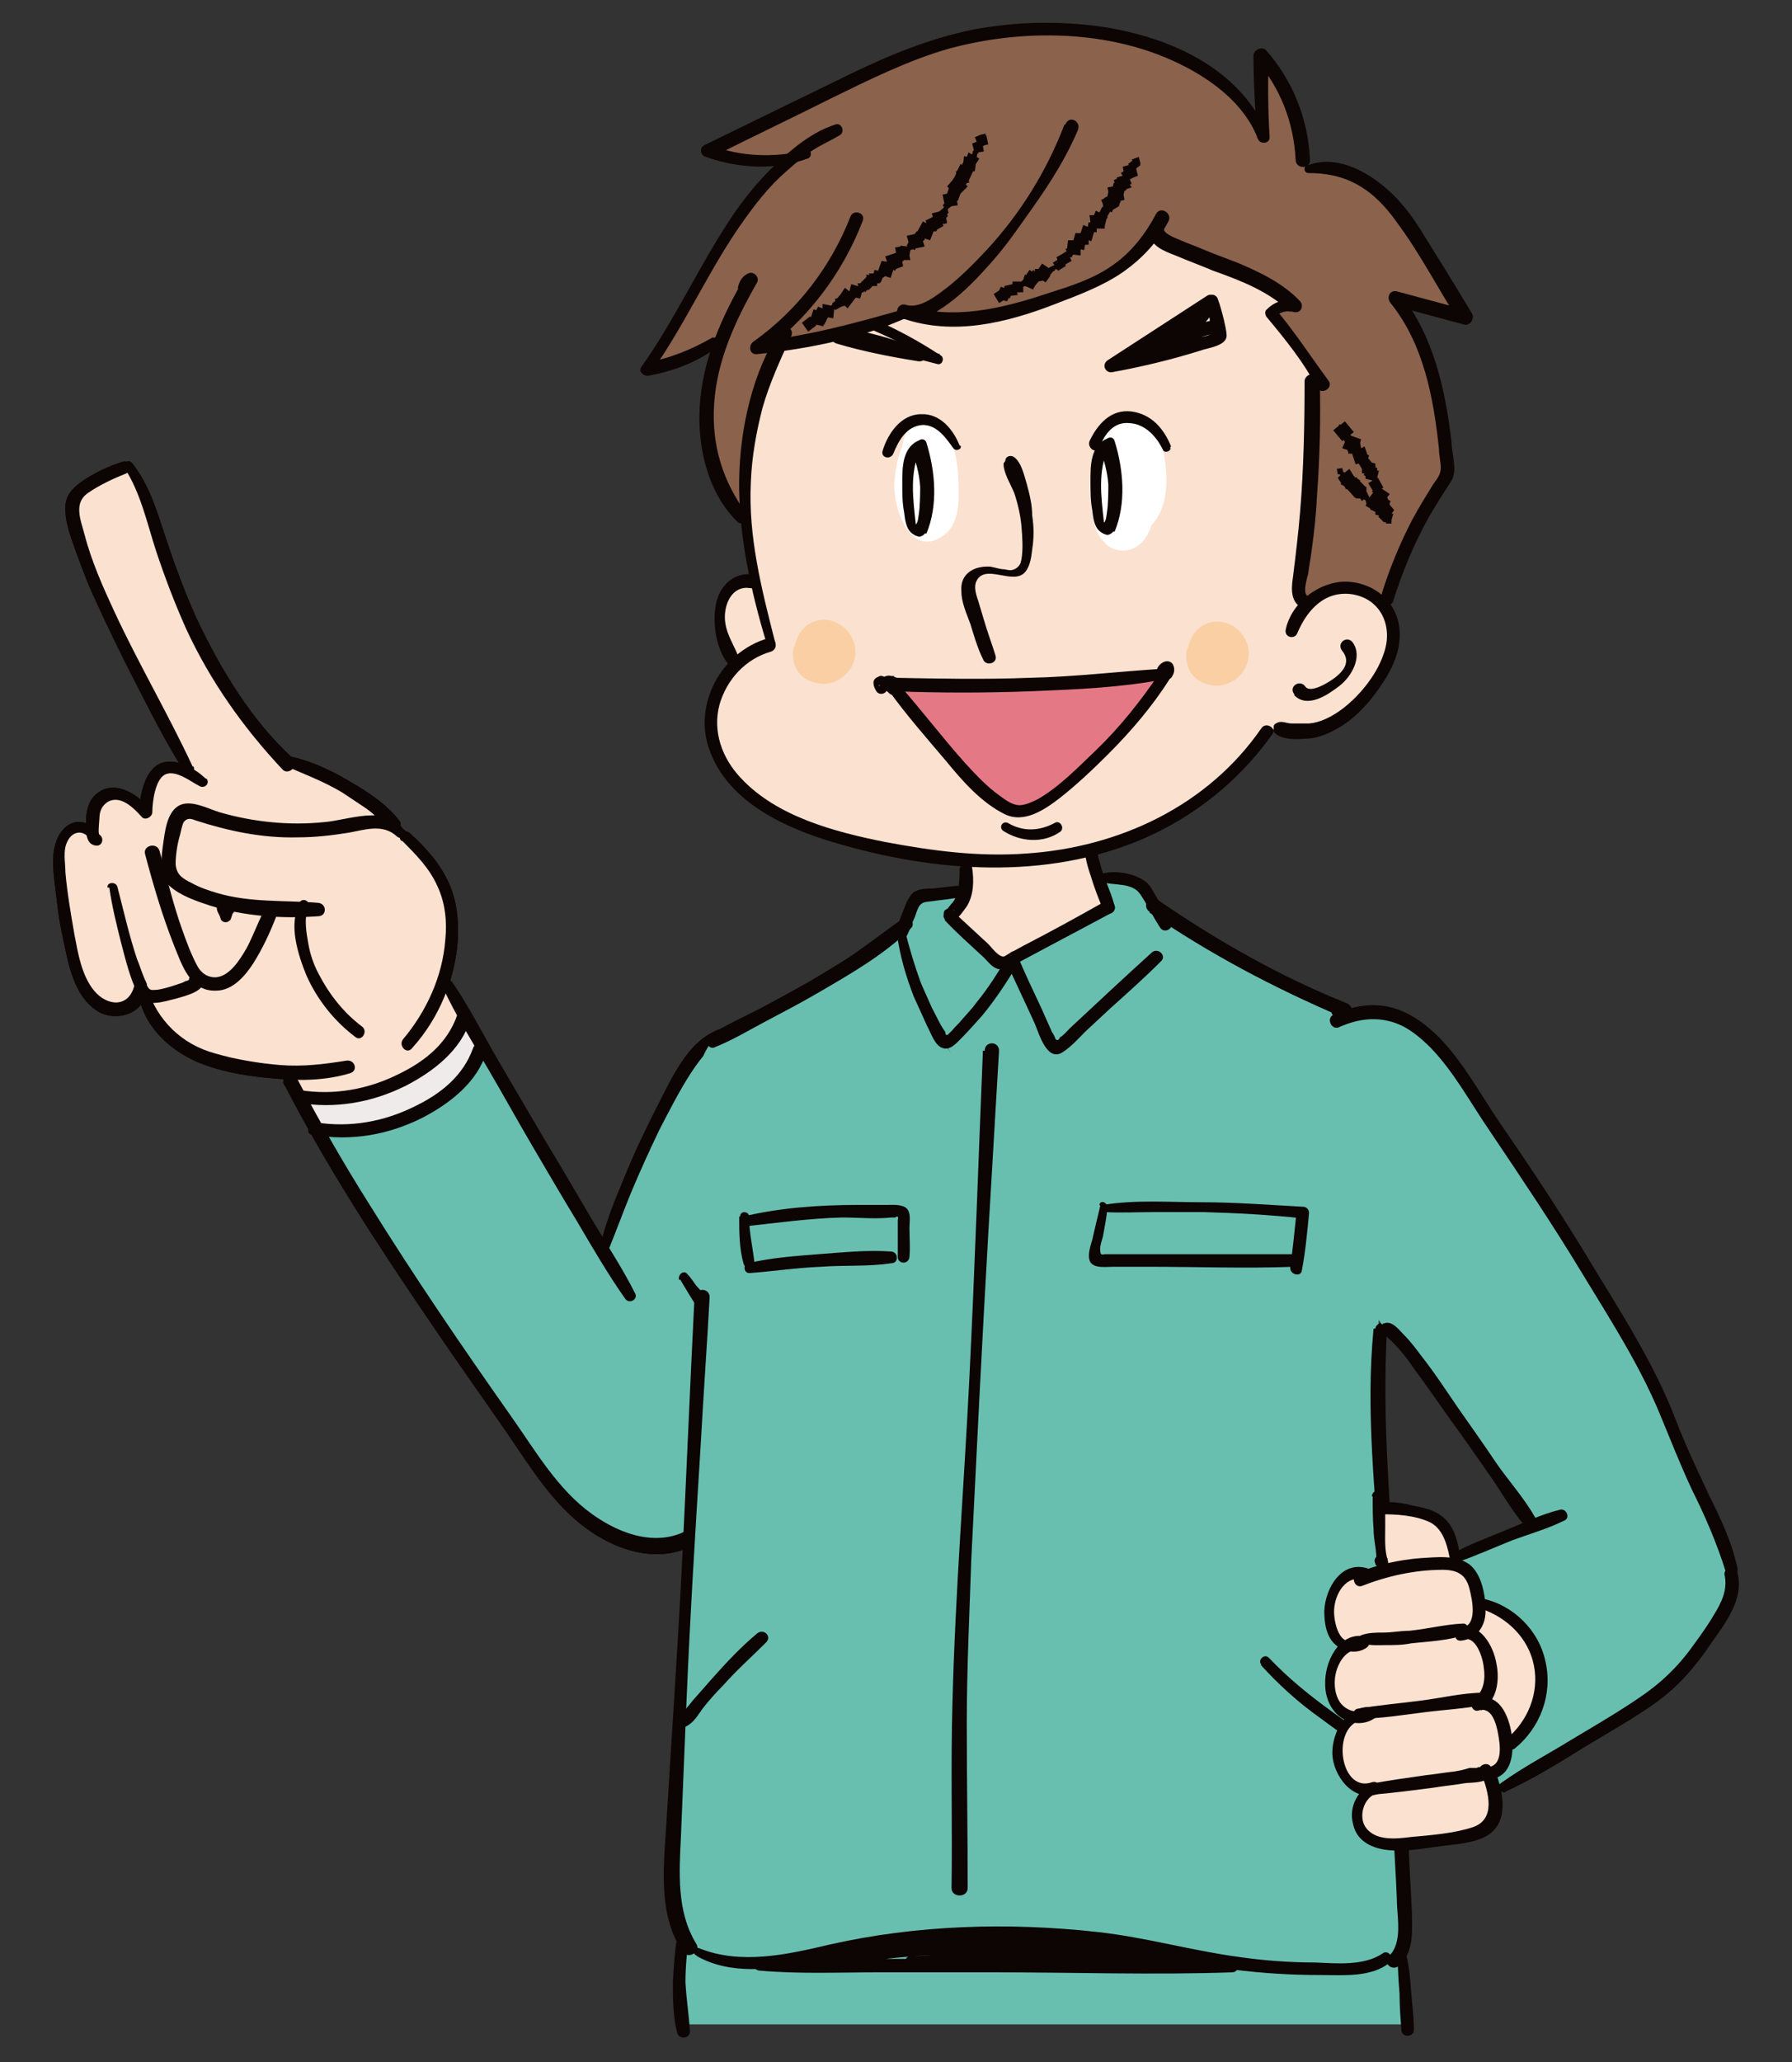 <?xml version="1.0" encoding="UTF-8"?>
<svg xmlns="http://www.w3.org/2000/svg" id="_レイヤー_1" data-name="レイヤー 1" viewBox="0 0 200 230">
  <rect x="0" y="0" width="200" height="230" fill="#333333" stroke="none"/>
  <g>
    <g>
      <path d="m83.3,115.9c.3.3.6.7.7,1,.9,2.5,1.2,5.2,1.3,7.8.2,5.2-.4,10.5-1,15.7-1.1,9-2.3,17.9-3.7,26.9-.3,1.7-1.2,3.9-2.9,3.6v.3c-4.4,3-10.2.4-13.7-2.9-2.1-2-3.7-4.3-5.4-6.7-8.2-11.7-16.4-23.3-23.4-35.7,2.8.5,5.6.3,8.3-.6,1.3-.4,2.5-.9,3.7-1.6,2.8-1.5,5.4-3.7,6.3-6.7l.4-.2c4.4,7.6,8.8,15.1,13.4,22.6h0c2.1-6.7,5-13.2,8.5-19.3,1.3-2.2,3.3-5.8,6.4-4.9.2,0,.4.1.5.2.1.1.3.3.5.4Z" fill="#68bfb0" stroke-width="0"/>
      <path d="m54,116.9l-.4.2c-.9,3-3.6,5.2-6.3,6.7-1.2.6-2.4,1.2-3.7,1.6-2.7.8-5.5,1-8.3.6-.7-1.2-1.3-2.4-1.9-3.5h0c2.8.5,5.7.3,8.4-.6,1.3-.4,2.5-.9,3.7-1.6,2.8-1.5,5.4-3.7,6.3-6.7h.2c.7,1,1.3,2.2,2,3.4Z" fill="#68bfb0" stroke-width="0"/>
      <path d="m49.4,109.7l.6.2c.6,1.1,1.3,2.3,1.9,3.4h-.2c-.9,3.1-3.6,5.3-6.3,6.8-1.2.6-2.4,1.2-3.7,1.6-2.7.9-5.6,1-8.4.5h0c-.3-.5-.6-1.1-.9-1.6v-1c2.2,0,4.3-.1,6.5-.6l1.1-3.9c-3.8-2.8-6.6-7.5-6.5-12.3,0-.5,0-.9.2-1.4-1.2,0-2.5,0-3.7-.1-3.5-.2-6.9-.8-9.9-2.5-.5-.3-1-.6-1.3-1.1,0-.1-.1-.3-.2-.5-.1-.4-.1-.8,0-1.3,0-1.3.3-2.7.7-4,0,0,0-.2,0-.2.2-.6.5-1.1,1-1.3.5-.2,1.1,0,1.6.2,5.5,2,11.5,2.4,17.2,1.3,1.5-.3,3.1-.6,4.4,0,.2,0,.3.2.5.3.2.1.3.3.4.4l.9.6c2.1,1.9,4,4.2,4.7,6.9.7,3,.4,6.3-.7,9.4Z" fill="#fbe1cf" stroke-width="0"/>
      <path d="m21,85.7c-2.5-4.6-4.9-9.2-7.3-13.8-2.2-4.4-4.3-8.9-5.5-13.7-.2-.9-.4-2,.1-2.8.3-.4.6-.7,1-.9,1.4-.9,2.9-1.7,4.5-2.2l.5-.2c1.7,2.3,2.5,5.2,3.3,7.9,2.9,9.4,7.3,18.5,14.4,25.3l.2-.3c3.9,1.2,7.6,3.2,10.7,5.9.3.3.6.6.9.8l-.3.3c-1.3-.7-2.9-.3-4.4,0-5.7,1.1-11.7.7-17.2-1.3-.5-.2-1.1-.4-1.6-.2-.5.2-.8.7-1,1.3l-3.2-1.1c0-1.3.3-2.5.8-3.7.2-.4.4-.8.7-1,.7-.6,1.8-.4,2.6,0l.6-.3Z" fill="#fbe1cf" stroke-width="0"/>
      <path d="m40.1,115.1l-1.1,3.9c-2.2.5-4.3.7-6.5.6-2.8,0-5.6-.6-8.3-1.3-3.9-1-7.5-4.1-8.2-8.1h0s0,0,0,0c.1.3.2.5.5.7.2.1.5.1.7,0,1.6-.2,3.1-.7,4.6-1.3.2,0,.4-.3.3-.5l.2-.2c4.1,2.7,6.8-4.6,7.9-7.1v-.7c1.3,0,2.5.1,3.8.1-.2.4-.2.9-.2,1.4-.1,4.7,2.7,9.5,6.5,12.3Z" fill="#fbe1cf" stroke-width="0"/>
      <path d="m30.1,101.4v.7c-1.1,2.5-3.8,9.7-7.9,7.1,0,0-.1,0-.2-.1-.3-.2-.5-.6-.7-1-1.6-3.3-2.7-6.9-3.7-10.5l1.1-.2c0,.2.1.3.2.5.3.5.8.8,1.3,1.1,3,1.7,6.4,2.3,9.9,2.5Z" fill="#fbe1cf" stroke-width="0"/>
      <path d="m10.3,93.1c-.1-1.3-.2-2.8.7-3.8.7-.8,1.8-.9,2.8-.5,1,.3,1.7,1.1,2.4,1.9l3.2,1.1c0,0,0,.2,0,.2-.4,1.3-.6,2.6-.7,4,0,.4,0,.8,0,1.3l-1.1.2c1,3.6,2.1,7.2,3.7,10.5.2.4.4.8.7,1,0,0,.1,0,.2.1l-.2.2c.1.2,0,.4-.3.5-1.5.7-3,1.1-4.6,1.3-.2,0-.5,0-.7,0-.2-.1-.4-.4-.5-.7,0,0,0,0,0,0,0,0,0-.1,0-.2h-.2c0,1.5-1.3,2.7-2.7,2.7-1.3,0-2.6-.9-3.4-2.1-.8-1.2-1.2-2.6-1.5-4.1-.7-3-1.1-6.1-1.4-9.2,0-.9-.1-1.9,0-2.7s.7-1.7,1.5-2.1c.7-.3,1.7-.1,2.1.6Z" fill="#fbe1cf" stroke-width="0"/>
    </g>
    <g>
      <g>
        <path d="m23,86.9c-1.2-1.2-3.5-2.5-5.2-1.7-1.8.9-2.2,3.8-2.3,5.5.4-.2.8-.3,1.2-.5-1.4-1.7-4.1-3.4-6.1-1.5-.8.8-1,1.9-1,3,0,.9-.1,2.4,1,2.6.8.2,1.1-.8.5-1.2-.2-.1,0-1.6,0-1.9,0-.7.3-1.4,1-1.8,1.4-.7,2.8.7,3.7,1.7.4.5,1.2,0,1.2-.5,0-1.1.3-3.6,1.4-4.2,1.2-.6,2.9.8,3.9,1.3.6.3,1.2-.4.7-.9h0Z" fill="#0d0404" stroke-width="0"/>
        <path d="m10.9,93.1c-.4-1-1.3-1.5-2.4-1.4-1.2.2-2,1.3-2.3,2.4-.5,1.6-.2,3.6,0,5.2.2,1.7.4,3.5.8,5.2.6,2.9,1.2,6.6,3.9,8.3,2.1,1.3,5.6.2,5.4-2.7,0-.7-1.1-.9-1.3-.2-.6,2.5-3,2.4-4.5.6-1.4-1.7-1.8-4.2-2.2-6.3-.4-2.3-.8-4.6-1-6.9,0-1.1-.3-2.4.2-3.4.5-1.1,1.6-1.4,2.4-.5.3.4,1.1,0,.9-.5h0Z" fill="#0d0404" stroke-width="0"/>
        <path d="m12.2,99c.3,2.1.8,4.1,1.3,6.1.5,1.9,1,4,1.9,5.8.8,1.6,2.9.8,4.2.5,1-.3,3.8-.9,2.9-2.4-.3-.6-1.5-.4-1.4.4.2-.2.1-.2-.2,0-.2,0-.3.1-.5.2-.3.1-.6.2-.9.3-.6.2-1.3.4-1.9.5-.6,0-.9.2-1.2-.5,0-.3-.2-.5-.3-.8-.3-.7-.5-1.4-.8-2.1-.9-2.7-1.5-5.4-2.2-8.1-.2-.6-1.2-.5-1.1.1h0Z" fill="#0d0404" stroke-width="0"/>
        <path d="m16.2,95.3c.9,3.4,1.9,6.8,3.2,10.1.9,2.2,1.8,5.2,4.7,5.1,1.9,0,3.3-1.7,4.2-3.1,1-1.6,1.8-3.3,2.5-5.1.3-.8-1-1.4-1.4-.6-.7,1.4-1.2,2.8-1.9,4.1-.7,1.2-1.8,3-3.3,3.2-1,.1-1.8-.5-2.2-1.3-.7-1.3-1.2-2.7-1.7-4.1-1-2.8-1.7-5.8-2.5-8.7-.3-1-1.9-.6-1.6.4h0Z" fill="#0d0404" stroke-width="0"/>
        <path d="m45,92.5c-1.9-2.8-6.2-1-8.8-.8-3.9.4-7.9,0-11.7-1.1-1.3-.4-3.3-1.5-4.6-.7-1.3.8-1.5,2.9-1.7,4.3-.2,1.5-.5,3.4.7,4.6,1.2,1.1,3,1.7,4.5,2.2,3.8,1.2,8.1,1.5,12.1,1.2,1,0,1-1.4,0-1.5-3.8-.3-7.6,0-11.3-1.1-1-.3-1.9-.6-2.8-1.1-1-.5-1.7-.9-1.8-2.1,0-1.1.2-2.3.5-3.3.1-.4.2-1,.4-1.4.4-.5.8-.4,1.3-.2,3.7,1.2,7.5,2,11.4,1.9,1.9,0,3.7-.2,5.6-.5,1.8-.3,3.9-1.1,5.5.4.4.4,1.2-.1.9-.7h0Z" fill="#0d0404" stroke-width="0"/>
        <path d="m44.9,93.8c1.5,1.5,3,3,3.9,5,.9,1.9,1.1,4,.9,6-.3,4.1-2.1,8-4.7,11.1-.6.7.4,1.8,1,1,3-3.3,4.8-7.7,5.1-12.1.1-2.1-.1-4.3-1-6.3-1-2.2-2.6-4-4.4-5.6-.6-.5-1.5.3-.9.9h0Z" fill="#0d0404" stroke-width="0"/>
        <path d="m33.5,100.8c-1.4,2.2-.2,5.8.7,8,1.2,2.7,3.1,5.1,5.5,6.9.7.5,1.4-.7.7-1.2-2-1.5-3.6-3.5-4.8-5.8-.6-1.1-1-2.3-1.2-3.5-.2-1.1-.5-2.8,0-3.9.4-.7-.6-1.3-1-.6h0Z" fill="#0d0404" stroke-width="0"/>
        <path d="m15.4,110.3c.3,4.1,3.8,7.2,7.5,8.5,2.5.9,5.2,1.3,7.8,1.5,2.8.3,5.8.2,8.4-.6.9-.3.5-1.5-.4-1.4-2.5.4-4.9.7-7.4.5-2.4-.2-4.9-.6-7.3-1.3-3.7-1-6.5-3.7-7.6-7.4-.2-.6-1.1-.5-1.1.1h0Z" fill="#0d0404" stroke-width="0"/>
        <path d="m21.5,85.5c-2.7-5.8-6-11.4-8.7-17.2-1.3-2.8-2.6-5.7-3.4-8.8-.4-1.5-1.2-3.4.4-4.5,1.3-.9,2.8-1.6,4.3-2.2.8-.3.5-1.5-.4-1.3-1.6.5-3.3,1.3-4.7,2.3-1.1.8-1.8,1.7-1.7,3.1,0,1.6.7,3.2,1.2,4.7.6,1.6,1.2,3.3,1.9,4.8,1.5,3.3,3.1,6.6,4.8,9.9,1.7,3.3,3.4,6.7,5.4,9.8.4.6,1.3,0,1-.6h0Z" fill="#0d0404" stroke-width="0"/>
        <path d="m13.9,52.2c1.8,2.8,2.5,6.1,3.5,9.2,1,3,2.1,5.9,3.4,8.8,2.7,5.8,6.3,10.9,10.7,15.6.7.8,2-.5,1.2-1.2-4.7-4.3-8.1-10-10.8-15.7-1.3-2.9-2.4-5.9-3.4-8.9-1-3-1.8-5.9-3.8-8.4-.4-.4-1.1.1-.8.6h0Z" fill="#0d0404" stroke-width="0"/>
        <path d="m32,85.5c2.1.9,4.2,1.7,6.2,2.9.9.6,1.8,1.2,2.7,1.8,1,.7,1.8,1.7,2.8,2.3.6.3,1.3-.4.9-.9-1.3-1.8-3.6-3.3-5.5-4.4-2-1.2-4.3-2.3-6.6-2.8-.6-.1-1.1.8-.5,1.1h0Z" fill="#0d0404" stroke-width="0"/>
        <path d="m24.2,101.3c0,.4.3.7.4,1.1.1.5.7.6,1,.3.2-.1.2-.4.3-.6,0-.2.2-.3.3-.5.2-.3,0-.7-.2-.9-.3-.2-.7,0-.9.2-.2.4-.5.8-.5,1.3.4-.1.8-.2,1.1-.3-.2-.3-.3-.7-.5-1-.3-.5-1.1-.2-1,.4h0Z" fill="#0d0404" stroke-width="0"/>
      </g>
      <g>
        <path d="m31.8,121.1c4.7,9.1,10.3,17.7,16.1,26.2,2.9,4.3,5.9,8.5,8.8,12.7,2.6,3.8,5.1,7.9,8.9,10.6,3.6,2.6,8.6,4,12.5,1.3.9-.6,0-2-.9-1.5-3.6,2.3-7.9.8-11.1-1.5-3.8-2.7-6.3-7-8.9-10.7-5.5-7.8-10.9-15.7-16-23.9-2.9-4.6-5.6-9.3-8.1-14.1-.5-.9-1.8-.1-1.4.8h0Z" fill="#0d0404" stroke-width="0"/>
        <path d="m49.5,110.3c1.4,3,3.2,5.9,4.9,8.8,1.7,2.9,3.3,5.8,5,8.7,1.7,2.9,3.4,5.8,5.1,8.6,1.7,2.9,3.4,5.8,5.3,8.5.5.6,1.4,0,1.1-.6-1.5-3-3.4-5.8-5.1-8.7-1.7-2.9-3.4-5.8-5.1-8.6-1.7-2.9-3.4-5.8-5.1-8.7-1.7-2.9-3.2-5.9-5.1-8.7-.4-.6-1.4,0-1,.6h0Z" fill="#0d0404" stroke-width="0"/>
        <path d="m67.8,139.7c.9-2.2,1.7-4.4,2.6-6.6,1-2.4,2.1-4.8,3.2-7.1,1.1-2.1,2.2-4.3,3.5-6.3.6-.9,1.2-1.8,2-2.5,1.1-.9,2.2-1.1,3.6-1.1.8,0,.9-1.1.2-1.4-2.2-.7-4.5.9-5.8,2.4-1.7,2-2.8,4.5-4,6.8-1.2,2.4-2.4,4.9-3.4,7.4-1.1,2.6-2.2,5.3-2.8,8.1-.1.5.7,1,.9.4h0Z" fill="#0d0404" stroke-width="0"/>
        <path d="m35,126.6c4.2.7,8.3,0,12.1-1.9,3.1-1.6,6.2-4,7.2-7.4.3-.9-1.2-1.3-1.5-.4-1.1,3.1-3.6,5.1-6.5,6.5-3.4,1.7-7.2,2.4-11,1.8-.9-.1-1.3,1.3-.4,1.4h0Z" fill="#0d0404" stroke-width="0"/>
        <path d="m33.2,123c4.2.7,8.3,0,12.1-1.9,3.1-1.6,6.2-4,7.2-7.4.3-.9-1.2-1.3-1.5-.4-1.1,3.1-3.6,5.1-6.5,6.5-3.4,1.7-7.2,2.4-11,1.8-.9-.1-1.3,1.3-.4,1.4h0Z" fill="#0d0404" stroke-width="0"/>
      </g>
    </g>
  </g>
  <g>
    <g>
      <path d="m83.3,115.9c.3.3.6.7.7,1,.9,2.5,1.2,5.2,1.3,7.8.2,5.2-.4,10.5-1,15.7-1.1,9-2.3,17.9-3.7,26.9-.3,1.7-1.2,3.9-2.9,3.6v.3c-4.4,3-10.2.4-13.7-2.9-2.1-2-3.7-4.3-5.4-6.7-8.2-11.7-16.4-23.3-23.4-35.7,2.8.5,5.6.3,8.3-.6,1.3-.4,2.5-.9,3.7-1.6,2.8-1.5,5.4-3.7,6.3-6.7l.4-.2c4.4,7.6,8.8,15.1,13.4,22.6h0c2.1-6.7,5-13.2,8.5-19.3,1.3-2.2,3.3-5.8,6.4-4.9.2,0,.4.1.5.2.1.1.3.3.5.4Z" fill="#68bfb0" stroke-width="0"/>
      <path d="m54,116.9l-.4.2c-.9,3-3.6,5.2-6.3,6.7-1.2.6-2.4,1.2-3.7,1.6-2.7.8-5.5,1-8.3.6-.7-1.2-1.3-2.4-1.9-3.5h0c2.8.5,5.7.3,8.4-.6,1.3-.4,2.5-.9,3.7-1.6,2.8-1.5,5.4-3.7,6.3-6.7h.2c.7,1,1.3,2.2,2,3.4Z" fill="#f0ebeb" stroke-width="0"/>
      <path d="m49.4,109.7l.6.2c.6,1.1,1.3,2.3,1.9,3.4h-.2c-.9,3.1-3.6,5.3-6.3,6.8-1.2.6-2.4,1.2-3.7,1.6-2.7.9-5.6,1-8.4.5h0c-.3-.5-.6-1.1-.9-1.6v-1c2.2,0,4.3-.1,6.5-.6l1.1-3.9c-3.8-2.8-6.6-7.5-6.5-12.3,0-.5,0-.9.2-1.4-1.2,0-2.5,0-3.7-.1-3.5-.2-6.9-.8-9.9-2.5-.5-.3-1-.6-1.3-1.1,0-.1-.1-.3-.2-.5-.1-.4-.1-.8,0-1.3,0-1.3.3-2.7.7-4,0,0,0-.2,0-.2.2-.6.5-1.1,1-1.3.5-.2,1.1,0,1.6.2,5.5,2,11.5,2.4,17.2,1.3,1.5-.3,3.1-.6,4.4,0,.2,0,.3.2.5.3.2.1.3.3.4.4l.9.6c2.1,1.9,4,4.2,4.7,6.9.7,3,.4,6.3-.7,9.4Z" fill="#fbe1cf" stroke-width="0"/>
      <path d="m21,85.7c-2.5-4.6-4.9-9.2-7.3-13.8-2.2-4.4-4.3-8.9-5.5-13.7-.2-.9-.4-2,.1-2.8.3-.4.6-.7,1-.9,1.4-.9,2.9-1.7,4.5-2.2l.5-.2c1.7,2.3,2.5,5.2,3.3,7.9,2.9,9.4,7.3,18.5,14.4,25.3l.2-.3c3.9,1.2,7.6,3.2,10.7,5.9.3.3.6.6.9.8l-.3.3c-1.3-.7-2.9-.3-4.4,0-5.7,1.1-11.7.7-17.2-1.3-.5-.2-1.1-.4-1.6-.2-.5.2-.8.7-1,1.3l-3.2-1.1c0-1.3.3-2.5.8-3.7.2-.4.4-.8.7-1,.7-.6,1.8-.4,2.6,0l.6-.3Z" fill="#fbe1cf" stroke-width="0"/>
      <path d="m40.1,115.1l-1.1,3.9c-2.2.5-4.3.7-6.5.6-2.8,0-5.6-.6-8.3-1.3-3.9-1-7.5-4.1-8.2-8.1h0s0,0,0,0c.1.3.2.5.5.7.2.1.5.1.7,0,1.6-.2,3.1-.7,4.6-1.3.2,0,.4-.3.3-.5l.2-.2c4.1,2.7,6.8-4.6,7.9-7.1v-.7c1.3,0,2.5.1,3.8.1-.2.4-.2.9-.2,1.4-.1,4.7,2.7,9.5,6.5,12.3Z" fill="#fbe1cf" stroke-width="0"/>
      <path d="m30.1,101.4v.7c-1.1,2.5-3.8,9.7-7.9,7.1,0,0-.1,0-.2-.1-.3-.2-.5-.6-.7-1-1.6-3.3-2.7-6.9-3.7-10.5l1.1-.2c0,.2.1.3.2.5.3.5.8.8,1.3,1.1,3,1.7,6.4,2.3,9.9,2.5Z" fill="#fbe1cf" stroke-width="0"/>
      <path d="m10.3,93.1c-.1-1.3-.2-2.8.7-3.8.7-.8,1.8-.9,2.8-.5,1,.3,1.7,1.1,2.4,1.9l3.2,1.1c0,0,0,.2,0,.2-.4,1.3-.6,2.6-.7,4,0,.4,0,.8,0,1.3l-1.1.2c1,3.6,2.1,7.2,3.7,10.5.2.4.4.8.7,1,0,0,.1,0,.2.1l-.2.2c.1.2,0,.4-.3.5-1.5.7-3,1.1-4.6,1.3-.2,0-.5,0-.7,0-.2-.1-.4-.4-.5-.7,0,0,0,0,0,0,0,0,0-.1,0-.2h-.2c0,1.5-1.3,2.7-2.7,2.7-1.3,0-2.6-.9-3.4-2.1-.8-1.2-1.2-2.6-1.5-4.1-.7-3-1.1-6.1-1.4-9.2,0-.9-.1-1.9,0-2.7s.7-1.7,1.5-2.1c.7-.3,1.7-.1,2.1.6Z" fill="#fbe1cf" stroke-width="0"/>
    </g>
    <g>
      <g>
        <path d="m23,86.9c-1.2-1.2-3.5-2.5-5.2-1.7-1.8.9-2.2,3.8-2.3,5.5.4-.2.8-.3,1.2-.5-1.4-1.7-4.1-3.4-6.1-1.5-.8.8-1,1.9-1,3,0,.9-.1,2.4,1,2.6.8.2,1.1-.8.5-1.2-.2-.1,0-1.6,0-1.9,0-.7.3-1.4,1-1.8,1.4-.7,2.8.7,3.7,1.7.4.5,1.2,0,1.2-.5,0-1.1.3-3.6,1.4-4.2,1.2-.6,2.9.8,3.9,1.3.6.3,1.2-.4.7-.9h0Z" fill="#0d0404" stroke-width="0"/>
        <path d="m10.9,93.1c-.4-1-1.3-1.5-2.4-1.4-1.2.2-2,1.3-2.3,2.4-.5,1.6-.2,3.6,0,5.2.2,1.7.4,3.5.8,5.2.6,2.9,1.2,6.6,3.9,8.3,2.1,1.3,5.6.2,5.4-2.7,0-.7-1.1-.9-1.3-.2-.6,2.5-3,2.4-4.5.6-1.4-1.7-1.8-4.2-2.2-6.3-.4-2.3-.8-4.6-1-6.9,0-1.1-.3-2.4.2-3.4.5-1.1,1.6-1.4,2.4-.5.3.4,1.1,0,.9-.5h0Z" fill="#0d0404" stroke-width="0"/>
        <path d="m12.2,99c.3,2.1.8,4.1,1.3,6.1.5,1.9,1,4,1.9,5.8.8,1.6,2.9.8,4.2.5,1-.3,3.8-.9,2.9-2.4-.3-.6-1.5-.4-1.4.4.2-.2.1-.2-.2,0-.2,0-.3.1-.5.2-.3.1-.6.2-.9.3-.6.2-1.3.4-1.9.5-.6,0-.9.2-1.2-.5,0-.3-.2-.5-.3-.8-.3-.7-.5-1.4-.8-2.1-.9-2.7-1.5-5.4-2.2-8.1-.2-.6-1.2-.5-1.1.1h0Z" fill="#0d0404" stroke-width="0"/>
        <path d="m16.2,95.3c.9,3.4,1.9,6.8,3.2,10.1.9,2.2,1.8,5.2,4.7,5.1,1.9,0,3.3-1.7,4.2-3.1,1-1.6,1.8-3.3,2.5-5.1.3-.8-1-1.4-1.4-.6-.7,1.4-1.2,2.8-1.9,4.1-.7,1.2-1.8,3-3.3,3.2-1,.1-1.8-.5-2.2-1.3-.7-1.3-1.2-2.7-1.7-4.1-1-2.8-1.7-5.8-2.5-8.7-.3-1-1.9-.6-1.6.4h0Z" fill="#0d0404" stroke-width="0"/>
        <path d="m45,92.5c-1.9-2.8-6.2-1-8.8-.8-3.9.4-7.9,0-11.7-1.1-1.3-.4-3.3-1.5-4.6-.7-1.3.8-1.5,2.9-1.7,4.3-.2,1.5-.5,3.4.7,4.6,1.2,1.1,3,1.7,4.5,2.2,3.8,1.2,8.1,1.5,12.1,1.2,1,0,1-1.4,0-1.5-3.8-.3-7.6,0-11.3-1.1-1-.3-1.9-.6-2.8-1.1-1-.5-1.7-.9-1.8-2.1,0-1.1.2-2.3.5-3.3.1-.4.2-1,.4-1.4.4-.5.8-.4,1.3-.2,3.7,1.2,7.5,2,11.4,1.9,1.9,0,3.7-.2,5.6-.5,1.8-.3,3.9-1.1,5.5.4.4.4,1.2-.1.9-.7h0Z" fill="#0d0404" stroke-width="0"/>
        <path d="m44.9,93.8c1.5,1.5,3,3,3.9,5,.9,1.9,1.1,4,.9,6-.3,4.1-2.1,8-4.7,11.1-.6.7.4,1.8,1,1,3-3.3,4.8-7.7,5.1-12.1.1-2.1-.1-4.3-1-6.3-1-2.2-2.6-4-4.4-5.6-.6-.5-1.5.3-.9.9h0Z" fill="#0d0404" stroke-width="0"/>
        <path d="m33.5,100.8c-1.4,2.2-.2,5.8.7,8,1.2,2.7,3.1,5.1,5.5,6.9.7.5,1.4-.7.7-1.2-2-1.5-3.6-3.5-4.8-5.8-.6-1.1-1-2.3-1.2-3.5-.2-1.1-.5-2.8,0-3.9.4-.7-.6-1.3-1-.6h0Z" fill="#0d0404" stroke-width="0"/>
        <path d="m15.4,110.3c.3,4.1,3.8,7.2,7.5,8.5,2.5.9,5.2,1.3,7.8,1.5,2.8.3,5.8.2,8.4-.6.9-.3.5-1.5-.4-1.4-2.5.4-4.9.7-7.4.5-2.4-.2-4.9-.6-7.3-1.3-3.7-1-6.5-3.7-7.6-7.4-.2-.6-1.1-.5-1.1.1h0Z" fill="#0d0404" stroke-width="0"/>
        <path d="m21.5,85.5c-2.7-5.8-6-11.4-8.7-17.2-1.3-2.8-2.6-5.7-3.4-8.8-.4-1.5-1.2-3.4.4-4.5,1.3-.9,2.8-1.6,4.3-2.2.8-.3.5-1.5-.4-1.3-1.6.5-3.3,1.3-4.7,2.3-1.1.8-1.8,1.7-1.7,3.1,0,1.6.7,3.2,1.2,4.7.6,1.6,1.2,3.3,1.9,4.8,1.5,3.3,3.1,6.6,4.8,9.9,1.7,3.3,3.4,6.7,5.4,9.8.4.6,1.3,0,1-.6h0Z" fill="#0d0404" stroke-width="0"/>
        <path d="m13.9,52.2c1.8,2.8,2.5,6.1,3.5,9.2,1,3,2.1,5.9,3.4,8.8,2.7,5.8,6.3,10.9,10.7,15.6.7.8,2-.5,1.2-1.2-4.7-4.3-8.1-10-10.8-15.7-1.3-2.9-2.4-5.9-3.4-8.9-1-3-1.8-5.9-3.8-8.4-.4-.4-1.1.1-.8.6h0Z" fill="#0d0404" stroke-width="0"/>
        <path d="m32,85.5c2.1.9,4.2,1.7,6.2,2.9.9.6,1.8,1.2,2.7,1.8,1,.7,1.8,1.7,2.8,2.3.6.3,1.3-.4.9-.9-1.3-1.8-3.6-3.3-5.5-4.4-2-1.2-4.3-2.3-6.6-2.8-.6-.1-1.1.8-.5,1.1h0Z" fill="#0d0404" stroke-width="0"/>
        <path d="m24.2,101.3c0,.4.3.7.4,1.1.1.5.7.6,1,.3.2-.1.2-.4.3-.6,0-.2.2-.3.3-.5.2-.3,0-.7-.2-.9-.3-.2-.7,0-.9.2-.2.4-.5.8-.5,1.3.4-.1.8-.2,1.1-.3-.2-.3-.3-.7-.5-1-.3-.5-1.1-.2-1,.4h0Z" fill="#0d0404" stroke-width="0"/>
      </g>
      <g>
        <path d="m31.8,121.1c4.7,9.1,10.3,17.7,16.1,26.2,2.9,4.3,5.9,8.5,8.8,12.7,2.6,3.8,5.1,7.9,8.9,10.6,3.6,2.6,8.6,4,12.5,1.3.9-.6,0-2-.9-1.5-3.6,2.3-7.9.8-11.1-1.5-3.8-2.7-6.3-7-8.9-10.7-5.5-7.8-10.9-15.7-16-23.9-2.9-4.6-5.6-9.3-8.1-14.1-.5-.9-1.8-.1-1.4.8h0Z" fill="#0d0404" stroke-width="0"/>
        <path d="m49.5,110.3c1.4,3,3.2,5.9,4.9,8.8,1.7,2.9,3.3,5.8,5,8.7,1.7,2.9,3.4,5.8,5.1,8.6,1.7,2.9,3.4,5.8,5.3,8.5.5.6,1.4,0,1.1-.6-1.5-3-3.4-5.8-5.1-8.7-1.7-2.9-3.4-5.8-5.1-8.6-1.7-2.9-3.4-5.8-5.1-8.7-1.7-2.9-3.2-5.9-5.1-8.7-.4-.6-1.4,0-1,.6h0Z" fill="#0d0404" stroke-width="0"/>
        <path d="m67.8,139.7c.9-2.2,1.7-4.4,2.6-6.6,1-2.4,2.1-4.8,3.2-7.1,1.1-2.1,2.2-4.3,3.5-6.3.6-.9,1.2-1.8,2-2.5,1.1-.9,2.2-1.1,3.6-1.1.8,0,.9-1.1.2-1.4-2.2-.7-4.5.9-5.8,2.4-1.7,2-2.8,4.5-4,6.8-1.2,2.4-2.4,4.9-3.4,7.4-1.1,2.6-2.2,5.3-2.8,8.1-.1.5.7,1,.9.4h0Z" fill="#0d0404" stroke-width="0"/>
        <path d="m35,126.6c4.2.7,8.3,0,12.1-1.9,3.1-1.6,6.2-4,7.2-7.4.3-.9-1.2-1.3-1.5-.4-1.1,3.1-3.6,5.1-6.5,6.5-3.4,1.7-7.2,2.4-11,1.8-.9-.1-1.3,1.3-.4,1.4h0Z" fill="#0d0404" stroke-width="0"/>
        <path d="m33.2,123c4.2.7,8.3,0,12.1-1.9,3.1-1.6,6.2-4,7.2-7.4.3-.9-1.2-1.3-1.5-.4-1.1,3.1-3.6,5.1-6.5,6.5-3.4,1.7-7.2,2.4-11,1.8-.9-.1-1.3,1.3-.4,1.4h0Z" fill="#0d0404" stroke-width="0"/>
      </g>
    </g>
  </g>
  <g>
    <g>
      <path d="m100.8,135.8c0,1.5,0,2.9,0,4.4h-1.3c-5.3,0-10.6.5-15.8,1.2l-.2-.6c-.3-1.5-.5-3-.5-4.5h0c5.7-1,11.4-1.3,17.2-1,.2,0,.4,0,.5.2,0,.1,0,.3,0,.4Z" fill="#68bfb0" stroke-width="0"/>
      <path d="m145.5,135.2c-.2,1.9-.4,3.7-.7,5.6h-.4c-7.2,0-14.3,0-21.5-.2-.3,0-.5,0-.7-.3,0-.2,0-.3,0-.5.3-1.7.7-3.4,1-5.1h.1c7.4-.3,14.8-.1,22.1.5Z" fill="#68bfb0" stroke-width="0"/>
      <path d="m155.6,218.6c.1-.1.2-.2.3-.4l.5.2c.2,2.5.4,5,.5,7.4h-80.8c-.5-3.2-.5-6.4,0-9.6.2.4.4.8.6,1.1l1.1.5c5.9,3.1,15-.7,21.1-1.3,10.4-1.1,21.7-1.1,32,1.3,6.4,1.5,13.1,2.1,19.7,1.8,1.4,0,2.9-.2,3.9-1.1h1Z" fill="#68bfb0" stroke-width="0"/>
      <path d="m144.8,140.8c.3-1.9.5-3.7.7-5.6-7.4-.7-14.8-.8-22.1-.5h-.1c-.3,1.7-.7,3.4-1,5.1,0,.2,0,.4,0,.5.1.2.4.2.7.3,7.2.1,14.3.2,21.5.1h.4Zm-66.6,4.9h-.1c-.2-.5-.4-1.1-.6-1.6-2.1-6.1-1.6-12.8-.7-19.2.4-2.7,1-6.9,2.8-8.9v-.4c1.3-.4,2.5-1.2,3.8-2,5.8-3.5,11.6-5.7,16.9-10l.3.3c.8,4.2,2.3,8.2,4.5,11.9s.2.4.4.4c.3,0,.5-.1.7-.3,2.7-2.6,5-5.6,6.8-8.8h0c3.6-2,7.2-3.9,10.7-5.9h0c-.3-1-.7-2.1-1.1-3.1l.4-.2c1.3,0,2.6.1,3.9.6.2,0,.4.2.6.3.2.1.3.3.4.5l1.1,1.9c6.6,4.5,13.7,8.4,21.1,11.4l.4.7c3.7,11.1,4.8,23.1,3.3,34.7h0c-.8,10.7.6,21.8,1.1,32.5.5,11.1,1.1,22.2,1.6,33.4,0,1.4,0,3-.7,4.1,0,.1-.2.3-.3.4h-1c-1.1.8-2.5.9-3.9,1-6.6.3-13.2-.3-19.7-1.8-10.3-2.4-21.6-2.4-32-1.3-6.2.7-15.2,4.4-21.1,1.3l-1.1-.5c-.2-.4-.5-.7-.6-1.1-1.5-3.1-1.4-6.9-1.2-10.4,1.1-20,2.1-40,3.2-60.1Zm22.6-5.5c0-1.5,0-2.9,0-4.4,0-.1,0-.3,0-.4-.1-.1-.3-.2-.5-.2-5.7-.3-11.5,0-17.2,1h0c0,1.5.2,3,.5,4.5l.2.6c5.2-.8,10.5-1.2,15.8-1.2h1.3Z" fill="#68bfb0" stroke-width="0"/>
      <path d="m106,102.1v.2c1.6,1.7,3.4,3.3,5.2,5,.1.1.3.3.5.3.2,0,.4,0,.6-.2.2-.1.4-.2.7-.3h0c-1.8,3.4-4.1,6.4-6.8,8.9-.2.2-.5.4-.7.3-.2,0-.3-.3-.4-.4-2.2-3.6-3.7-7.7-4.5-11.9l-.3-.3c.2-.2.5-.4.7-.6h0c.3-.7.6-1.5.9-2.3,0-.2.2-.5.4-.7.2-.1.5-.2.7-.2,1.4-.2,2.8-.3,4.3-.5-.2.8-.4,1.5-.6,2.2,0,.2-.1.4-.3.5-.1,0-.3,0-.3,0Z" fill="#68bfb0" stroke-width="0"/>
      <path d="m111.2,107.2c-1.8-1.7-3.6-3.3-5.3-5v-.2c.2,0,.4.1.5,0,.2,0,.3-.3.3-.5.5-1.5.4-3.1.8-4.6.3-1.2,1.4-1.9,2.5-2.3,3-1.1,6.2-1.6,9.3-1.5.8,0,1.9,0,2.4.7.5.8.4,1.9.6,2.8.3,1.5,1,3,1.5,4.5h0c-3.5,2-7.1,3.9-10.7,5.8-.2.1-.4.2-.7.3-.2,0-.4.2-.6.2-.2,0-.4-.2-.5-.3Z" fill="#fbe1cf" stroke-width="0"/>
    </g>
    <g>
      <path d="m137.5,218.6c-2.3,0-4.6-.1-6.8-.2,0-.2-.2-.4-.5-.4-.3,0-.6-.1-.9-.2-2.5-.4-5-.8-7.6-1.1-.1-.3-.3-.4-.7-.4-1.5,0-3,0-4.5,0-8.8-.5-17.6.2-26.2,2.1-1.9,0-3.7,0-5.6.3-.7,0-.7,1,0,1.1,4.4.4,8.9.2,13.3.2,4.4,0,8.7,0,13.1,0,8.8,0,17.6.3,26.4,0,.9,0,.9-1.4,0-1.4Zm-39.5,0c2.4-.3,4.9-.5,7.3-.6,0,0,.1,0,.2,0-1.3,0-2.6.2-3.8.2-.3,0-.5.1-.6.3-1,0-2,0-3,0,0,0,0,0,0,0Z" fill="#0d0404" stroke-width="0"/>
      <path d="m121.3,93.6c-.5,1.2,0,2.8.4,4,.4,1.3.9,2.7,1.5,4,.3.7,1.4.2,1.2-.5-.3-1.3-.9-2.5-1.3-3.7-.2-.5-.3-1.1-.5-1.7-.2-.7-.1-1.5-.4-2.1-.2-.5-.8-.5-1,0h0Z" fill="#0d0404" stroke-width="0"/>
      <path d="m107.1,96.7c0,1.1,0,2.4-.5,3.5-.1.3-.3.5-.5.7,0,.1-.2.2-.3.4,0,0-.4.3-.1.2h.8c0,.2,0,.2.1.3-.1-.5-.9-.6-1.2-.2-.1.2-.1.4,0,.6,0,.3.4.5.7.5.8,0,1.4-1.1,1.8-1.6.8-1.3.8-2.9.6-4.3-.1-.8-1.3-.9-1.3,0h0Z" fill="#0d0404" stroke-width="0"/>
      <path d="m123,98.4c1.4.4,3.4,0,4.3,1.4.8,1.2,1.4,2.5,2.2,3.7.5.7,1.6,0,1.2-.7-.5-.9-1.1-1.8-1.6-2.7-.4-.6-.7-1.4-1.3-1.8-1.2-.9-3.5-1.3-4.9-.8-.4.2-.4.7,0,.9h0Z" fill="#0d0404" stroke-width="0"/>
      <path d="m107.4,98.8c-1.1,0-2.1.2-3.2.3-.6,0-1.4,0-2,.3-.5.2-.7.7-1,1.2-.4,1-.8,2-1.2,3.1-.3.7,1,1.3,1.3.5.3-.6.5-1.3.8-1.9.3-.8.4-1.6,1.3-1.7,1.4-.2,2.8-.3,4.1-.6.7-.1.5-1.2-.2-1.2h0Z" fill="#0d0404" stroke-width="0"/>
      <path d="m128.3,101.8c6.7,4.6,13.9,8.4,21.4,11.6.1-.5.3-1,.4-1.5-.3,0-.5,0-.8,0-1,0-1,1.5,0,1.6.3,0,.5,0,.8,0,1,0,1-1.3.2-1.6-7.5-3-14.5-7-21.2-11.6-.9-.6-1.7.8-.8,1.4h0Z" fill="#0d0404" stroke-width="0"/>
      <path d="m100.7,102.5c-1.7,1.2-3.4,2.5-5.1,3.7-1.7,1.2-3.5,2.2-5.3,3.3-1.8,1-3.6,2-5.3,2.9-1.9,1-4,1.9-5.8,3.1-.6.4-.2,1.7.6,1.3,2-.8,3.8-1.9,5.7-2.9,1.9-1,3.8-2,5.7-3.1,3.6-2.1,7.5-4.3,10.5-7.3.5-.5-.2-1.5-.8-1h0Z" fill="#0d0404" stroke-width="0"/>
      <path d="m105.4,102.6c1.4,1.5,2.9,2.8,4.4,4.2.5.5,1,1.2,1.7,1.3.7.1,1.3-.3,1.9-.6,3.6-1.9,7.1-3.8,10.7-5.7.8-.5,0-1.7-.7-1.3-3,1.7-6.1,3.4-9.2,5-.4.2-.7.4-1.1.6-.2,0-.9.6-1.1.6-.6,0-1.3-1-1.7-1.4-1.3-1.2-2.6-2.4-3.9-3.6-.6-.5-1.5.3-.9.9h0Z" fill="#0d0404" stroke-width="0"/>
      <path d="m100.1,104.1c.3,2.4,1,4.8,1.9,7.1.5,1.1,1,2.2,1.5,3.3.4.7.8,2.1,1.7,2.4.8.3,1.5-.5,2-1,.8-.8,1.6-1.7,2.4-2.6,1.5-1.8,2.8-3.8,4-5.8h-1.2c1,2.2,2.1,4.5,3.1,6.7.5,1.2,1.4,4.4,3.2,3.1.9-.6,1.7-1.5,2.5-2.3l2.8-2.6c1.9-1.7,3.8-3.4,5.6-5.2.6-.6-.3-1.5-1-1-3.1,2.8-6.2,5.7-9.2,8.5-.3.3-.7.8-1.1,1-.1.3-.3.4-.5.2-.1-.3-.2-.5-.4-.8-.4-.9-.8-1.8-1.2-2.7-.9-1.9-1.8-3.8-2.6-5.7-.2-.5-1-.4-1.2,0-1,1.8-2.1,3.5-3.4,5.1-.5.7-1.1,1.3-1.7,2-.3.4-.7.7-1,1.1-.2.2-.4.4-.5.5-.2.1-.3,0-.3-.3-.6-.8-1-1.8-1.5-2.7-.4-.9-.8-1.8-1.2-2.7-.7-1.9-1.3-3.9-1.8-5.9-.2-.7-1.1-.4-1,.3h0Z" fill="#0d0404" stroke-width="0"/>
      <path d="m109.7,117.2c-.5,12.1-.9,24.2-1.5,36.3-.6,12.2-1.6,24.3-1.9,36.5-.2,6.8,0,13.7-.1,20.6,0,1.1,1.8,1.1,1.8,0,0-6.1-.1-12.3-.1-18.4,0-6.1.3-12.1.5-18.2.6-12.1,1.2-24.3,1.9-36.4.4-6.8.8-13.6,1.2-20.4,0-1.1-1.6-1.1-1.6,0h0Z" fill="#0d0404" stroke-width="0"/>
      <path d="m76.5,192.6c.9-.4,1.4-1.3,1.9-2,.7-.9,1.5-1.8,2.3-2.6,1.5-1.7,3.2-3.2,4.8-4.8.7-.7-.3-1.6-1-1-1.8,1.5-3.4,3.2-5,5-.7.8-1.5,1.7-2.2,2.5-.6.8-1.4,1.5-1.6,2.5,0,.3.3.6.6.5h0Z" fill="#0d0404" stroke-width="0"/>
      <path d="m140.7,185.7c2,2.2,4.2,4.2,6.6,5.9,1.2.9,2.5,1.8,3.7,2.7,1.3.9,2.6,2,4,2.7.6.3,1.4-.5.8-1-1.1-1-2.4-1.7-3.6-2.6-1.3-.9-2.5-1.7-3.7-2.6-2.5-1.8-4.8-3.7-6.9-5.9-.5-.5-1.3.3-.8.8h0Z" fill="#0d0404" stroke-width="0"/>
      <path d="m75.9,142.7c.3.5.6,1,.9,1.5.3.5.6,1,.9,1.4.5.6,1.3-.2,1-.8-.2-.5-.6-1-1-1.4-.3-.4-.6-.9-1-1.3-.4-.5-1.1.1-.9.7h0Z" fill="#0d0404" stroke-width="0"/>
      <path d="m77.5,144.9c-.5,9.9-.9,19.9-1.4,29.8-.5,9.9-1.2,19.9-1.8,29.8-.3,4.4-.7,9.4,1.9,13.2.6.9,2.1,0,1.5-.9-2.2-3.6-1.9-7.9-1.7-12,.2-4.9.4-9.7.6-14.6.4-9.7,1-19.3,1.6-29,.3-5.5.7-11,1-16.5,0-1.1-1.6-1.1-1.6,0h0Z" fill="#0d0404" stroke-width="0"/>
      <path d="m153.3,148.2c-.9,9.2.2,18.5.8,27.6.6,9.3.9,18.7,1.4,28,.1,2.7.3,5.4.4,8.1,0,1.9.7,4.8-.9,6.3-.7.7.3,1.7,1.1,1.1,1.3-1.1,1.5-2.8,1.5-4.4,0-2.3-.2-4.6-.3-7-.2-4.9-.5-9.8-.7-14.8-.5-9.6-1.2-19.3-1.7-28.9-.3-5.4-.4-10.7-.1-16,0-.8-1.2-.8-1.3,0h0Z" fill="#0d0404" stroke-width="0"/>
      <path d="m123.3,135.2c1.8.1,3.7,0,5.5,0,1.8,0,3.7,0,5.5,0,3.7.1,7.4.3,11.1.7-.2-.2-.5-.5-.7-.7-.2,2-.4,4-.7,6.1-.1.9,1.2,1.2,1.3.4.4-2.1.6-4.3.8-6.4,0-.4-.3-.7-.7-.7-3.8-.2-7.5-.5-11.3-.5-3.6,0-7.4-.3-11,.3-.5,0-.4.9.1.9h0Z" fill="#0d0404" stroke-width="0"/>
      <path d="m122.8,134.5c-.3,1.2-.6,2.5-.9,3.8-.2.7-.6,1.8-.2,2.5.5.7,1.7.5,2.5.5,1.4,0,2.7,0,4.1,0,5.4,0,10.7.2,16.1,0,.9,0,.9-1.4,0-1.4-4.5,0-9,0-13.5,0-2.2,0-4.4,0-6.7,0-.3,0-.6,0-.9,0-.4.1-.5,0-.5-.4-.1-.4.2-1.2.3-1.6.2-1.1.4-2.1.5-3.2,0-.6-.8-.9-.9-.3h0Z" fill="#0d0404" stroke-width="0"/>
      <path d="m82.5,135.7c0,1.7,0,3.6.5,5.3.2.6,1.2.5,1.2-.2-.2-1.7-.6-3.4-.6-5.1,0-.6-1-.7-1,0h0Z" fill="#0d0404" stroke-width="0"/>
      <path d="m83.1,136.8c3.6-.4,7.2-.9,10.9-1,1.8,0,3.7.2,5.5,0,.1,0,.3,0,.4,0,.3-.2.4-.1.3.3,0,.3,0,.9,0,1.2,0,1,0,1.9,0,2.9,0,.8,1.2.9,1.3,0,.1-1.1,0-2.2,0-3.3,0-.6.2-1.6-.3-2.1-.5-.5-1.6-.4-2.2-.4-1.1,0-2.1,0-3.2,0-4.3,0-8.7.3-12.9,1.3-.5.1-.4,1.1.1,1h0Z" fill="#0d0404" stroke-width="0"/>
      <path d="m83.7,142c2.6-.2,5.3-.6,7.9-.7,2.6-.2,5.3,0,7.9-.4.8,0,.8-1.2,0-1.3-2.7-.2-5.5.1-8.2.3-2.6.2-5.3.4-7.8,1-.6.1-.5,1.1.1,1.1h0Z" fill="#0d0404" stroke-width="0"/>
      <path d="m75.7,215.5c-.4,1.8-.5,3.8-.6,5.6,0,1.8,0,3.9.5,5.7.2.7,1.4.6,1.4-.2-.1-1.8-.4-3.6-.5-5.5,0-1.8.2-3.6.4-5.5,0-.7-1.1-.8-1.2-.2h0Z" fill="#0d0404" stroke-width="0"/>
      <path d="m156,218.4c0,1.3.1,2.7.2,4,0,1.3.1,2.7.2,4,0,.9,1.4.9,1.4,0,0-1.4-.2-2.8-.3-4.2-.1-1.3-.2-2.7-.5-3.9-.1-.6-1-.4-1,.1h0Z" fill="#0d0404" stroke-width="0"/>
      <path d="m77.8,218.2c3.7,2.1,8.4,1.5,12.3.7,2.2-.4,4.4-1,6.6-1.4,2.5-.5,5-.6,7.4-.8,5.6-.4,11.2-.4,16.8.2,5.7.5,11.2,2.1,16.8,2.8,3.2.4,6.4.6,9.7.6,2.4,0,5.7.3,7.7-1.4.6-.5-.2-1.5-.8-1-2.1,1.4-5.1,1.1-7.5,1-2.8,0-5.6-.2-8.4-.6-5.3-.7-10.5-2.2-15.9-2.8-9.9-1.1-20.2-.8-29.9,1.4-4.7,1.1-9.9,2.3-14.6.4-.5-.2-.8.6-.3.8h0Z" fill="#0d0404" stroke-width="0"/>
    </g>
  </g>
  <g>
    <g>
      <path d="m171.9,185.7c.7,3.2-.6,6.8-3.3,8.9h-.3c0-.4,0-.7-.1-1.1-.1-.9-.3-1.8-.8-2.5-.5-.7-1.5-1.2-2.3-.8.3-.2.5-.4.7-.6,1.1-1.2.9-3.4.4-5-.4-1.1-1.3-2.3-2.3-2.4.6-.3,1.1-1,1.3-1.6.1-.5.1-1,0-1.5h0c3.2.8,5.9,3.5,6.6,6.8Z" fill="#fbe1cf" stroke-width="0"/>
      <path d="m163.4,182.1c.2,0,.3,0,.5,0-.2,0-.4.2-.7.2,0,0,.1,0,.2,0Z" fill="#fbe1cf" stroke-width="0"/>
      <path d="m171,170.3l-.3-.8c-3.8-5.4-7.6-10.8-11.3-16.2-.9-1.2-1.7-2.5-2.7-3.6-.3-.4-.7-.7-1.1-1.1-.9,0-1.7-1.2-2.1-2.1-4.4-10.3-5.8-21.7-4.2-32.8h.1c8.9-4,13.6,6.2,17.6,12,3.5,5.2,7,10.4,10.2,15.7,3.4,5.6,7.2,11.6,9.5,17.7,2,5.4,5.2,10.2,6.7,15.9l-.2.6c.6,1.9-.6,3.9-1.7,5.5-1.5,2.3-3,4.6-5,6.4-1.5,1.4-3.2,2.5-4.9,3.5-4.6,2.9-9.3,5.6-14,8.3l-.7.2c-.2-.7-.4-1.3-.6-2,.9,0,1.6-.8,1.9-1.6.1-.5.2-1,.1-1.5h.3c2.6-2.1,3.9-5.6,3.3-8.9-.7-3.3-3.3-6-6.6-6.8h0c0-.4-.1-.9-.2-1.3-.2-.8-.4-1.7-1-2.3-.5-.5-1.1-.7-1.7-.8v-.7c.1,0,.1,0,.1,0h.3c2.7-1.2,5.5-2.3,8.3-3.4Z" fill="#68bfb0" stroke-width="0"/>
      <path d="m160.8,174.3c-1.4,0-2.4,0-3.7.3-.6.2-2.3,1-2.9.5-.3-.3-.2-1.6-.2-2,0-1.1-.7-3.6.2-4.4.8-.8,4.2,0,5.2.3,1,.3,1.8,1.1,2.3,2.1.4.8.6,1.7.7,2.6,0,0,0,0,0,0v.7c-.6,0-1.1,0-1.6,0Z" fill="#fbe1cf" stroke-width="0"/>
      <path d="m153,191c-.4,0-.7,0-1.1.1.3-.1.7-.2,1.1-.1Z" fill="#fbe1cf" stroke-width="0"/>
      <path d="m151.9,191.1c.4,0,.7,0,1.1-.1-.5.4-1.1.6-1.8.5.2-.1.4-.3.7-.3Z" fill="#fbe1cf" stroke-width="0"/>
      <path d="m152.1,183.2s0,0,0,0c-.5.4-1.1.5-1.6.3.5-.3,1-.4,1.6-.3Z" fill="#fbe1cf" stroke-width="0"/>
      <path d="m166.3,197.7c.2.7.5,1.3.6,2,.1.4.2.9.2,1.3,0,1.1-.4,2.4-1.4,3-.5.3-1.2.5-1.8.6-2.2.4-4.4.7-6.6,1-1.7.2-3.6.2-4.8-.9-1.4-1.3-1.1-3.9.5-5h0c4.2-.5,8.3-1.1,12.5-1.7.1,0,.3-.1.4-.2h.4Z" fill="#fbe1cf" stroke-width="0"/>
      <path d="m168.2,196c-.2.8-1,1.6-1.9,1.6h-.4c0,0-.2.2-.4.2-4.2.6-8.3,1.2-12.5,1.8h0c.1-.1.3-.2.4-.3-1.8.6-3.7-1.5-3.9-3.4-.2-1.7.5-3.6,1.8-4.5.6.1,1.3,0,1.8-.5,4.3-.5,8.5-1,12.7-1.5h0c-.2.3-.4.5-.7.6.8-.4,1.8.1,2.3.8.5.7.6,1.6.8,2.5,0,.4.1.8.1,1.1,0,.5,0,1-.1,1.5Z" fill="#fbe1cf" stroke-width="0"/>
      <path d="m163.2,182.2c.2,0,.5,0,.7-.2,1,0,1.9,1.3,2.3,2.4.5,1.7.7,3.8-.4,5h0c-4.2.5-8.5,1-12.7,1.5-.4,0-.8,0-1.1.1-.2,0-.5.2-.7.3-.5,0-1-.3-1.4-.7-.9-.8-1.2-2-1.2-3.2,0-1.5.7-3.3,2-4,.6.1,1.2,0,1.6-.3,0,0,0,0,0,0v-.3c3.7,0,7.4-.3,11-1.1l.2.4s0,0-.2,0Z" fill="#fbe1cf" stroke-width="0"/>
      <path d="m163.9,182.1c-.2,0-.3,0-.5,0l-.2-.4c-3.6.7-7.3,1.1-11,1.1v.3c-.6,0-1.1,0-1.6.3-.4-.1-.9-.4-1.2-.7-.7-.8-.9-1.9-.9-3,0-1.2.3-2.4,1-3.3.8-.9,2.1-1.4,3.2-1v.2c1.5-.5,3-.9,4.5-1.1,1.2-.2,2.5-.3,3.7-.3.5,0,1,0,1.4,0,.7.1,1.3.4,1.7.8.6.6.8,1.5,1,2.3,0,.4.2.9.2,1.3,0,.5,0,1,0,1.5-.2.7-.6,1.4-1.3,1.6Z" fill="#fbe1cf" stroke-width="0"/>
    </g>
    <g>
      <path d="m152.8,175c-3-1.1-4.9,2.1-5,4.7,0,1.3.2,2.9,1.3,3.8.9.8,2.4,1,3.4.3.6-.4.3-1.2-.3-1.3-2.8-.4-4.4,2.9-4.3,5.4,0,1.4.6,2.9,1.8,3.7,1.2.8,2.7.8,3.8,0,.5-.4,0-1.2-.5-1.2-2.7-.1-4.3,2.7-4.3,5.1,0,2.5,2.3,5.6,5.1,4.6-.1-.4-.2-.9-.4-1.3-1.8.7-2.9,2.7-2.4,4.6.5,2.5,3.1,3.1,5.3,3,1.6,0,3.1-.3,4.7-.5,1.5-.2,3.3-.3,4.7-1,2.8-1.4,2.1-4.9,1.2-7.3l-.7.9c2.6-.3,2.8-3,2.5-5.1-.3-2-1.4-4.7-3.9-3.9.2.4.4.8.5,1.3,1.8-1.1,2.1-3.4,1.7-5.3-.3-1.8-1.8-4.7-4.1-3.8-.6.3-.7,1.4.2,1.3,1.7-.2,2.7-1.6,2.7-3.3,0-1.7-.4-4.1-1.8-5.2-1.5-1.1-3.7-.8-5.5-.7-2.4.2-4.7.7-6.9,1.6-.9.3-.5,1.8.4,1.5,2.8-1.1,5.9-1.8,9-1.8,1.6,0,2.6.5,3,2.1.3,1.2,1,4.2-1,4.4,0,.4.1.9.2,1.3,1.5-.6,2.3,2,2.4,3.1.2,1.3,0,2.7-1.1,3.5-.6.4-.2,1.5.5,1.3,1.5-.5,2,1.5,2.2,2.6.2,1.1.6,3.5-1.1,3.7-.4,0-.8.4-.7.9.7,1.9,1.6,4.9-1,5.8-2.1.7-4.7.9-6.9,1.1-1.6.2-4,.5-5.1-1.1-.8-1.2-.2-3.2,1.1-3.7.8-.3.5-1.6-.4-1.3-3.8,1.3-4.7-7.2-.4-7-.2-.4-.3-.8-.5-1.2-.9.7-2.2,0-2.7-.8-.5-.8-.6-1.8-.5-2.7.2-1.5,1.2-3.3,2.9-3.1-.1-.4-.2-.8-.3-1.3-2.1,1.5-2.8-1.9-2.7-3.2.1-1.7,1.3-3.9,3.4-3.3.7.2,1-.8.3-1.1h0Z" fill="#0d0404" stroke-width="0"/>
      <path d="m151.9,183.2c.8.4,1.8.3,2.7.3,1,0,1.9,0,2.9-.2,1.9-.2,4-.3,5.9-.9.7-.2.6-1.4-.2-1.3-2,.1-3.9.6-5.9.8-1,0-1.9.2-2.9.2-.8,0-1.7,0-2.5.3-.3.2-.3.6,0,.8h0Z" fill="#0d0404" stroke-width="0"/>
      <path d="m151.7,191.7c2.4,0,4.8-.4,7.2-.7,2.3-.3,4.7-.4,7-.9.7-.2.6-1.3-.2-1.3-2.4,0-4.8.6-7.2.9-2.3.3-4.7.5-7,.9-.6.1-.5,1.1.1,1.1h0Z" fill="#0d0404" stroke-width="0"/>
      <path d="m153,200.2c2.4-.2,4.7-.5,7-.8,1.2-.2,2.4-.3,3.5-.5.9-.1,2.1,0,2.8-.7.2-.2.2-.6.1-.9,0,0,0-.1,0-.2-.3-.6-1.3-.3-1.3.3.2-.3.1-.4-.3-.2h-.8c-.6.2-1.1.3-1.7.4-1,.1-2.1.3-3.1.4-2.1.3-4.3.6-6.4,1-.6.1-.5,1.1.1,1.1h0Z" fill="#0d0404" stroke-width="0"/>
      <path d="m163,174.2c-.2-2-.6-4.2-2.4-5.3-.9-.6-2.1-.8-3.1-1-1.2-.3-2.4-.5-3.7-.2-.7.2-.5,1.2.2,1.2,1.8,0,3.9.1,5.6.9,1.6.8,2,2.9,2.3,4.5.1.6,1.1.5,1-.1h0Z" fill="#0d0404" stroke-width="0"/>
      <path d="m153.2,166.9c0,1.2,0,2.5.1,3.7,0,1.2.4,2.5.3,3.7.4-.1.9-.2,1.3-.4,0,0-.1-.2-.2-.2-.5-.7-1.6,0-1.2.7,0,0,0,.2.1.2.4.7,1.5.2,1.3-.5-.4-1.2-.3-2.5-.3-3.7,0-1.2,0-2.3,0-3.5,0-.9-1.4-.9-1.5,0h0Z" fill="#0d0404" stroke-width="0"/>
      <path d="m165.2,179.4c3,1,5.4,3.3,6,6.4.6,3.1-.7,6.2-3.1,8.2-.7.6.3,1.6,1,1,2.8-2.3,4.2-6,3.4-9.6-.7-3.5-3.6-6.4-7.1-7.1-.7-.1-1,.8-.3,1.1h0Z" fill="#0d0404" stroke-width="0"/>
      <path d="m162.8,174.2c2-.7,4-1.6,6-2.4,1.9-.7,4-1.3,5.8-2.2.7-.3.2-1.4-.5-1.2-2.1.5-4.1,1.5-6.1,2.3-1.9.8-3.9,1.5-5.7,2.5-.6.3-.2,1.3.5,1.1h0Z" fill="#0d0404" stroke-width="0"/>
      <path d="m167.9,199.9c3.1-1.4,6-3.2,8.9-5,2.8-1.7,5.7-3.3,8.3-5.2,2.3-1.7,4.2-3.9,5.8-6.3,1.6-2.3,3.8-5,3-8-.3-.9-1.7-.5-1.4.4.3,1.6-.4,3-1.2,4.3-.7,1.2-1.5,2.3-2.3,3.4-1.7,2.4-3.7,4.3-6.1,5.9-2.5,1.7-5.1,3.2-7.6,4.7-2.6,1.6-5.3,3-7.8,4.8-.6.4,0,1.2.6,1h0Z" fill="#0d0404" stroke-width="0"/>
      <path d="m149.6,114.5c1.9-.8,3.8-1.1,5.8-.5,1.7.5,3.1,1.7,4.3,2.9,2.6,2.7,4.4,6.1,6.6,9.3,3.5,5.2,7,10.4,10.2,15.7,3.1,5.1,6.4,10.2,8.7,15.7,1.2,2.9,2.3,5.7,3.6,8.5,1.5,3,2.8,6,3.8,9.2.3.8,1.5.5,1.3-.4-.6-2.9-1.9-5.6-3.2-8.2-1.3-2.8-2.6-5.5-3.7-8.4-2.2-5.7-5.5-11-8.7-16.2-3.4-5.7-7-11.2-10.8-16.7-2.2-3.2-4.1-6.8-6.8-9.6-1.5-1.5-3.2-2.8-5.3-3.4-2.2-.6-4.5-.2-6.6.8-.8.4-.2,1.7.6,1.4h0Z" fill="#0d0404" stroke-width="0"/>
      <path d="m154.2,147.9c-.1.9.9,1.4,1.4,2,.8.8,1.5,1.7,2.1,2.6,1.4,1.9,2.8,3.9,4.2,5.9,1.4,1.9,2.8,3.9,4.1,5.8,1.4,1.9,2.5,4,4.1,5.9.6.7,1.6-.2,1.2-.9-1.2-2.1-2.9-4-4.3-6-1.4-2.1-2.9-4.2-4.3-6.2-1.3-1.9-2.6-3.9-4.1-5.8-.6-.8-1.2-1.6-1.9-2.3-.6-.6-1.3-1.6-2.2-1.3-.2,0-.3.2-.3.5h0Z" fill="#0d0404" stroke-width="0"/>
    </g>
  </g>
  <g>
    <g>
      <path d="m128.8,25.7c-1.3,1.9-3,3.6-5,4.8-1.5.9-3.2,1.6-4.8,2.2-5.7,2.1-12,4.1-17.7,2.2-4.6,1.7-9.5,3-14.4,3.6-2.5,5.1-3.9,10.9-3.8,16.6,0,.9,0,1.7.1,2.5h-.4c-3.2-3.5-4.4-8.5-3.8-13.2.2-2.1.7-4.2,1.5-6.2l-.5-.2c-2.3,1.6-5,2.7-7.8,3.1,3.4-4.7,5.8-10,8.9-14.9,2-3.1,4.3-6.1,7-8.5-3,.5-6.1.2-9-.9,4.8-2.3,9.6-4.7,14.4-7,3.4-1.7,6.9-3.3,10.5-4.5,6.7-2.2,14-2.6,21-1.2,6.8,1.3,13.7,5,16.1,11.2-.2-3.1-.3-6.2-.3-9.2,2.9,3.2,4.5,7.4,4.6,11.6l.4.9c2.8-.6,5.8.6,8,2.5,2.2,1.9,3.7,4.3,5.2,6.8,1.5,2.4,3,4.9,4.4,7.3-2.6-.7-5.2-1.4-7.8-2.1,4.4,5.4,5.2,12.7,5.9,19.6-3,4.2-5.3,8.9-6.8,13.9h-1.1c-1.3-.9-3.2-1.4-4.9-1-1.1.3-2.1.9-3,1.7h-.1c-.8-.3-.9-1.4-.8-2.3,1.1-7.4,1.6-15,1.5-22.5.4.1.8.2,1.2.4-1.7-2.8-3.7-5.5-5.8-8,.7-.7,1.8-1,2.7-.7-3.8-3.9-9.7-4.6-14.4-7.2-.5-.3-1-.7-1-1.2l-.3-.2Z" fill="#8b624c" stroke-width="0"/>
      <path d="m99.6,76.1c.1,0,.2,0,.3,0-.1,0-.2-.1-.3,0,0,0-.1,0-.2,0,0,0,0,0,.1,0,0,0,0,.3,0,.2,0,0,0-.2,0-.2,0,0,0,0,0,0,0,0,0,0,0,0Zm29.6-50.1c0,.6.5,1,1,1.2,4.8,2.6,10.6,3.3,14.4,7.2-.9-.3-2,0-2.7.7,2.1,2.5,4.1,5.2,5.8,8-.4-.1-.8-.2-1.2-.4.1,7.5-.4,15.1-1.5,22.5-.1.9,0,2,.8,2.2h.1c.8-.7,1.8-1.3,3-1.6,1.7-.4,3.6,0,4.9,1.1.5.4.8.8,1.1,1.3,1.2,2.1.7,4.7-.6,6.7-2.6,4.2-6.3,8-11.7,6.3l-1.1.3c-8.6,12.6-24.3,16.2-38.7,13.8-5.9-1-12.6-2.4-17.7-5.7-2.7-1.8-5.1-4.5-5.6-7.8-.5-2.8.7-5.8,2.7-7.8,1-1,2.3-1.8,3.7-2.2h.1c-.6-2.5-1.3-4.8-1.8-7.1-.5-2.3-.9-4.7-1-7.1,0-.8-.1-1.7-.1-2.5,0-5.7,1.3-11.4,3.8-16.6,4.9-.7,9.7-1.9,14.4-3.6,5.7,1.9,12,0,17.7-2.2,1.7-.6,3.3-1.3,4.8-2.2,2-1.2,3.7-2.9,5-4.8l.3.2Zm.8,49.7l-.3-.4c-9.4,1.2-19.2,1.5-29.4,1.2-.2,0-.4,0-.6,0v.3c0,0,0,.1,0,.2,1.9,2.4,3.9,4.9,5.9,7.2,1.9,2.2,3.8,4.5,6.3,6,.5.3,1.1.6,1.6.6,2.8-.1,6.6-4,8.5-5.8,3-2.7,5.6-5.9,7.8-9.2Z" fill="#fbe1cf" stroke-width="0"/>
      <path d="m129.7,75.2l.3.4c-2.2,3.4-4.8,6.5-7.8,9.2-1.9,1.8-5.7,5.7-8.5,5.8-.6,0-1.1-.3-1.6-.6-2.5-1.5-4.4-3.8-6.3-6-2-2.4-4-4.8-5.9-7.2.2,0,.4-.2.5-.4h0c10.2.3,20,0,29.4-1.2Z" fill="#e47985" stroke-width="0"/>
      <path d="m99.4,76c0,0,.1,0,.2,0,0,0,0,0,0,0,0,0,0,0,0,0,0,0,0,0-.1,0Z" fill="#8b624c" stroke-width="0"/>
      <path d="m100.3,76.4c0,.2-.3.4-.5.4,0,0-.1-.1-.2-.2v-.3c.3,0,.5,0,.6,0h0Z" fill="#e47985" stroke-width="0"/>
      <path d="m99.9,76.1c-.1,0-.2,0-.3,0,.1,0,.2,0,.3,0Z" fill="#8b624c" stroke-width="0"/>
      <path d="m99.5,76.1c0,0,.1.1,0,.2-.1,0-.2-.2,0-.2Z" fill="#8b624c" stroke-width="0"/>
      <path d="m86,71.8h-.1c-1.4.5-2.7,1.3-3.7,2.3l-.3-.5c-.8-1.2-1.3-2.6-1.4-4.1-.1-1.1,0-2.3.6-3.3.6-1,1.8-1.6,2.9-1.3h.3c.5,2.3,1.1,4.6,1.8,6.9Z" fill="#fbe1cf" stroke-width="0"/>
    </g>
    <g>
      <path d="m112,92.7c1.9,1.2,4.4,1.4,6.3.1.6-.4,0-1.4-.6-1-1.7.9-3.5,1-5.2,0-.6-.3-1.1.5-.5.9h0Z" fill="#0d0404" stroke-width="0"/>
      <path d="m129.6,49.8c-.4-1.7-1.7-3.4-3.6-3.2-2,.2-3.3,2.3-3.8,4-.7,2.2-.7,4.5-.3,6.7.2,1.2.5,2.4,1.3,3.1.7,1.1,2.7,1.4,3.9.4.7-.5,1.1-1.3,1.4-2.2,2.1-2.2,1.9-6,1.2-8.8Z" fill="#fff" stroke-width="0"/>
      <path d="m107,55.1c0-2-.1-4.2-.9-6-.6-1.4-2.2-2.6-3.8-1.9-1,.4-1.4,1.4-1.6,2.5-.5,1.3-.8,2.8-.9,4.2-.1,2.7,1.7,8.4,5.4,5.9,1.5-1,1.8-2.9,1.8-4.6Z" fill="#fff" stroke-width="0"/>
      <g>
        <path d="m87.1,36.7c-3.1,4.8-4.5,11-4.6,16.7-.1,6.2,1.3,12.6,3.1,18.5.2.6,1.1.4.9-.3-1.5-5.9-3-11.7-2.7-17.8.1-2.8.6-5.6,1.3-8.3.8-2.8,2-5.4,3.2-8,.4-.8-.7-1.5-1.2-.7h0Z" fill="#0d0404" stroke-width="0"/>
        <path d="m85.7,71.2c-5.2,1.5-8.4,7.4-6.5,12.5,2.1,5.8,8.5,8.7,14,10.3,11.1,3.3,23.5,4.2,34.3-.4,5.8-2.5,10.8-6.5,14.5-11.7.5-.7-.7-1.4-1.2-.7-6,8.7-15.9,13.3-26.2,14-5.4.4-10.6-.3-15.9-1.3-5.5-1.1-12-2.8-16-7.1-2.1-2.2-3.2-5.2-2.4-8.2.8-2.8,2.9-5.1,5.7-5.9,1-.3.6-1.8-.4-1.5h0Z" fill="#0d0404" stroke-width="0"/>
        <path d="m142.1,81.5c.5,1,2.5,1,3.5.9,1.2,0,2.3-.4,3.4-1,2.3-1.2,4.1-3.3,5.5-5.5,1.5-2.3,2.4-5.2,1.1-7.8-1.1-2.2-3.6-3.4-6-3.2-2.8.3-5.5,2.5-6.1,5.3-.2.9,1,1.2,1.3.4,1.1-2.6,3.1-4.8,6.2-4.3,3.3.6,4.5,3.8,3.4,6.7-.8,2.4-2.9,4.9-4.9,6.3-1,.7-2.2,1.3-3.4,1.4-.6,0-1.3,0-1.9,0-.7,0-1.2-.4-1.8,0-.3.1-.3.5-.2.7h0Z" fill="#0d0404" stroke-width="0"/>
        <path d="m144.4,77.5c1.5,1.6,3.8,0,5.1-1,1.3-1,2.6-3.2,1.5-4.8-.6-.9-1.9,0-1.2.9.9,1.1.3,2.1-.7,2.9-.6.5-2.8,1.9-3.4,1.1-.6-.9-2,0-1.2.9h0Z" fill="#0d0404" stroke-width="0"/>
        <path d="m84.2,64.1c-2.2-.4-3.9,1.2-4.3,3.3-.4,2.1,0,5,1.4,6.7.6.7,1.4-.2,1.1-.9-.6-1.5-1.5-2.7-1.5-4.4,0-1.6.9-3.5,2.8-3.2,1,.2,1.4-1.3.4-1.5h0Z" fill="#0d0404" stroke-width="0"/>
        <path d="m112,51.7c0,1.1.8,2.3,1.2,3.3.4,1.2.7,2.5.8,3.7.1,1.2.2,2.5,0,3.7-.1.5-.2.7-.6,1-.5.3-.8.2-1.3.1-.5,0-1-.2-1.6-.3-1.8-.1-3.4.8-3.2,2.8,0,1.2.6,2.5,1,3.6.4,1.3.8,2.7,1.4,3.9.3.9,1.7.5,1.4-.4-.4-1.3-.9-2.6-1.3-4-.2-.7-.4-1.3-.6-2-.2-.6-.5-1.4-.3-2.1.9-2.4,4.3.5,5.6-1.3.5-.7.6-1.6.7-2.4.2-1.3.2-2.5,0-3.8,0-1.2-.3-2.4-.6-3.5-.3-1-.6-2.4-1.4-3-.4-.3-1-.1-1,.4h0Z" fill="#0d0404" stroke-width="0"/>
        <path d="m129.9,75.6c-2.2,3.4-4.8,6.5-7.8,9.2-1.9,1.8-5.7,5.7-8.5,5.8-.6,0-1.1-.3-1.6-.6-2.5-1.5-4.4-3.8-6.3-6-2.1-2.5-4.1-4.9-6.1-7.4v-.3c10.4.4,20.4,0,30-1.2l.3.4Z" fill="#e47985" stroke-width="0"/>
        <path d="m129.7,74.6c-4.9.3-9.8.9-14.7,1-5.1.2-10.2.1-15.3,0-.9,0-.9,1.4,0,1.5,5.2.2,10.3.2,15.5,0,4.9-.2,9.8-.4,14.6-1.3.6-.1.5-1.2-.2-1.1h0Z" fill="#0d0404" stroke-width="0"/>
        <path d="m99.1,76.9c2,2.8,4.3,5.4,6.5,8,1.8,2.2,3.9,4.6,6.5,5.9,2.2,1.1,4.5-.5,6.2-1.8,1.9-1.5,3.7-3.2,5.4-4.9,2.5-2.5,4.9-5.3,6.8-8.3.5-.7-.7-1.3-1.1-.7-2.1,3.1-4.4,6-7.1,8.6-2,1.9-4,4-6.4,5.4-.6.3-1.2.6-1.9.7-.9.1-1.7-.5-2.5-1.1-1.4-1-2.6-2.3-3.8-3.6-2.6-2.9-5-6.1-7.6-9-.4-.5-1.4.2-1,.7h0Z" fill="#0d0404" stroke-width="0"/>
        <path d="m83.4,57.4c-2.7-3.6-4-7.7-3.7-12.3.3-4.9,2.4-9.4,4.8-13.6.3-.6-.4-1.3-1-1-.6.3-.9.7-1.1,1.4-.3.8,1,1.1,1.3.4.2-.2.3-.3.5-.5l-1-1c-2.6,4.4-4.8,9.3-5.1,14.5-.3,4.5.9,9.7,4.2,12.9.5.5,1.5-.2,1-.8h0Z" fill="#0d0404" stroke-width="0"/>
        <path d="m79.6,37.6c-2.4,1.4-4.9,2.4-7.7,2.9.3.3.5.7.8,1,3.5-4.9,6-10.5,9.4-15.6,1.5-2.2,3.1-4.4,5-6.2,1-.9,2-1.8,3.1-2.6,1.1-.8,2.3-1.3,3.5-2,.7-.4.2-1.5-.5-1.2-2.5.8-4.7,2.6-6.6,4.4-2,1.9-3.7,4-5.2,6.3-3.5,5.3-6.1,11.1-9.8,16.3-.4.5.2,1.1.8,1,2.8-.5,5.7-1.6,7.9-3.4.5-.4-.1-1.1-.7-.8h0Z" fill="#0d0404" stroke-width="0"/>
        <path d="m89.9,16.8c-3.6.8-7.2.7-10.6-.6,0,.4.1.9.2,1.3,4.4-2.2,8.8-4.3,13.2-6.5,4.3-2.1,8.7-4.3,13.3-5.6,8.2-2.2,17.8-2.1,25.6,1.7,3.7,1.8,7.3,4.5,8.8,8.4.2.6,1.3.6,1.3-.2-.2-3.1-.2-6.2-.1-9.2-.5.2-.9.4-1.4.6,2.7,3.1,4.2,7,4.4,11.1,0,1.1,1.7,1.1,1.6,0-.2-4.5-1.9-8.8-4.9-12.2-.5-.5-1.4,0-1.4.6,0,3.1.2,6.2.4,9.2.4,0,.9-.1,1.3-.2-3.1-7.5-10.8-11-18.5-12.2-4.8-.7-9.7-.6-14.5.3-4.9,1-9.5,2.9-14,5.1-5.3,2.6-10.7,5.2-16,7.8-.6.3-.4,1.2.2,1.3,3.6,1.3,7.7,1.5,11.3.2.7-.2.4-1.3-.3-1.1h0Z" fill="#0d0404" stroke-width="0"/>
        <path d="m145.9,19.3c2,0,3.8.3,5.6,1.3,1.8,1,3.2,2.5,4.4,4.2,2.6,3.5,4.6,7.4,6.9,11,.3-.4.6-.8.9-1.2-2.6-.7-5.2-1.4-7.8-2.1-.8-.2-1.2.7-.7,1.3,3.7,4.6,4.8,10.6,5.4,16.3,0,.7.2,1.4.2,2.1,0,.8-.5,1.3-.9,1.9-.8,1.3-1.6,2.6-2.3,3.9-1.4,2.7-2.6,5.6-3.5,8.6-.3.9,1.2,1.3,1.4.4,1-3.2,2.3-6.3,3.9-9.2.8-1.4,1.7-2.8,2.6-4.2.7-1.1,0-3.1,0-4.3-.7-5.9-2-11.8-5.7-16.5-.2.4-.5.9-.7,1.3,2.6.7,5.2,1.4,7.8,2.1.6.2,1.2-.6.9-1.2-1.4-2.3-2.7-4.5-4.1-6.7-1.2-1.9-2.3-3.9-3.8-5.6-2.4-2.8-6.8-5.8-10.6-4.2-.4.2-.2.8.2.8h0Z" fill="#0d0404" stroke-width="0"/>
        <path d="m118.8,13.9c-2,5.2-4.9,9.9-8.7,14-1.4,1.5-2.8,2.9-4.3,4.1-1.2.9-3.1,2.5-4.7,2-1-.3-1.4,1.2-.4,1.5,5.7,2,11.7.5,17.1-1.6,2.6-1,5.3-2,7.6-3.6,2.1-1.5,3.8-3.3,5-5.6.5-.9-.9-1.8-1.4-.8-1.1,2.1-2.7,4.2-4.7,5.6-2.2,1.6-4.8,2.4-7.3,3.2-5.1,1.7-10.7,3.1-16,1.3-.1.5-.3,1-.4,1.5,1.8.6,3.7-.5,5.2-1.6,1.8-1.3,3.4-3,4.9-4.7,1.7-1.9,3.1-4,4.6-6.1,1.9-2.7,3.7-5.5,5-8.6.4-1-1-1.7-1.4-.6h0Z" fill="#0d0404" stroke-width="0"/>
        <path d="m101.2,34.4c-5.6,1.6-11,3.1-16.8,3.7.1.5.3,1,.4,1.4,5.2-3.7,9.2-8.9,11.5-14.9.3-.9-1.1-1.3-1.4-.4-2.2,5.6-5.9,10.4-10.8,13.9-.6.4-.5,1.5.4,1.4,5.8-.6,11.9-1.8,17.2-4.3.5-.2.2-1.1-.4-.9h0Z" fill="#0d0404" stroke-width="0"/>
        <path d="m128.3,25.9c0,1.5,1.6,2.1,2.9,2.6,1.4.6,2.8,1.1,4.2,1.7,3.1,1.1,6.2,2.3,8.6,4.6.2-.4.4-.8.7-1.2-1.3-.3-2.4,0-3.3.9-.3.2-.2.7,0,.9,2,2.4,4.2,5.1,5.6,7.9.3-.4.5-.7.8-1.1-.4-.1-.8-.3-1.2-.4-.5-.2-1,.3-1,.7,0,4.9-.1,9.8-.5,14.6-.2,2.4-.5,4.9-.8,7.3-.2,1.3-.3,3,1.3,3.5.9.3,1.3-1.1.4-1.4-.7-.2-.1-2.1,0-2.5.1-.9.3-1.8.4-2.7.3-2.1.5-4.2.6-6.2.3-4.2.4-8.4.3-12.5-.3.2-.7.5-1,.7.4.1.8.2,1.2.3.5.1,1.2-.5.8-1.1-2-2.7-3.8-5.5-6-8.1v.9c.6-.5,1.3-.7,2.1-.5.7.2,1.2-.6.7-1.2-1.9-2-4.4-3.2-7-4.3-1.3-.5-2.7-1-4.1-1.6-.7-.3-1.3-.5-2-.8-.4-.2-2-.7-2.1-1.3,0-1-1.7-1-1.6,0h0Z" fill="#0d0404" stroke-width="0"/>
      </g>
      <g>
        <polygon points="155.3 57.3 155.6 56.9 155.1 56.3 155.1 56.1 155.2 55.9 155.1 55.8 155.1 55.8 155 55.8 154.9 55.7 154.9 55.6 154.8 55.5 155.1 55.1 154.2 54.5 154.4 54.4 153.8 53.3 153.7 53.3 153.9 52.5 153.7 52.5 153.7 52.2 153.5 52.1 153.5 51.7 153.1 51.6 152.7 51.1 152.8 50.8 152.6 50.7 152.3 49.8 151.9 50 151.8 49.4 151.9 49 150.8 48.6 150.7 48.5 151.1 48.2 150.1 47 149.6 47.4 149.5 47.3 149.4 47.5 148.8 48 149.8 49.2 150.1 49 150.1 49 150 49.1 150.1 49.3 149.8 50 150.4 50.2 150.5 50.6 150.9 50.6 151.3 51.8 151.6 51.7 151.7 51.8 152 52.3 152 52.8 152.3 52.8 152.2 53 152.4 53.1 152.4 53.4 153.2 53.6 153.2 53.6 152.7 53.9 153.2 54.7 153.1 54.9 153.3 54.9 152.9 55.4 152.8 55.5 152.8 55.4 152.8 55.4 152.8 55.4 152.8 55.4 152.8 55.4 152.5 54.8 152.5 54.4 152.5 54.4 152.5 54.4 152.5 54.3 152.4 54.3 151.8 53.7 151.8 53.6 151.7 53.5 151.5 53.4 151.4 53.2 151.3 53.3 151.1 53.1 150.6 52.3 150.1 52.7 150 52.7 149.9 52.6 149.8 52.2 149.2 52.3 149.3 52.9 149.5 52.9 149.6 53 149.3 53.3 149.7 53.9 149.6 54 150 54.2 150.2 54.5 150.1 54.5 150.4 54.6 151.2 55.5 151.3 55.5 151.3 55.6 151.8 55.6 152 55.9 152.2 55.7 152.4 55.8 152.5 56.2 152.4 56.4 152.9 56.7 153 56.9 153.1 56.9 153.5 57.1 153.5 57.4 153.9 57.5 153.9 57.6 153.8 57.6 154.5 58.3 154.5 58.2 154.7 58.3 154.7 58.4 155.3 58.4 155.3 58 155.5 57.3 155.3 57.3" fill="#0d0404" stroke-width="0"/>
        <polygon points="110.3 16.1 110.1 15.2 110.1 15.1 110 15.1 110 14.9 109.6 15 109.5 15 109.5 15 108.8 15.3 109 15.8 108.8 15.9 108.8 15.9 108.5 16 108.7 16.8 108.6 16.8 108.5 17.2 108.4 17.2 108.1 17 107.9 17.5 107.6 17.4 107.5 18.2 107.4 18.2 107.4 18.4 107.2 18.3 106.8 19.1 106.7 19.1 106.7 19.4 106.5 19.8 106.3 20.1 105.7 20.8 105.9 21 105.7 21.6 105.2 21.7 105.4 22.7 105.2 22.9 105.4 23.1 105.3 23.1 105.3 23.2 104.8 23.6 104 23.8 104.1 24.2 103.3 24.6 103.4 24.9 103.4 24.9 103 24.7 102.4 25.8 102.3 25.8 102.1 26.1 101.2 26.3 101.4 27 101.2 27.4 101.3 27.5 100.5 27.4 100.5 27.5 99.9 27.6 100 28.2 98.8 28.6 99 29.2 99 29.2 98.4 29.1 98 30.2 97.6 30.1 97.5 30.5 97 30.5 97 30.7 96.7 30.6 96.7 30.9 96.6 31 96 31.6 95.7 31.6 95.8 31.9 95.7 31.9 95 31.7 94.8 32.5 94.3 32.1 93.7 33 93.6 33 93.6 33.1 93.4 33.3 93.2 33.3 93.2 33.6 92.9 33.8 92.9 34 92.8 34 92.8 34.1 91.8 33.9 91.8 34.4 91.3 34.2 91.1 34.6 90.8 34.5 90.5 35.4 90.4 35.3 89.5 36 90.2 37 91.1 36.3 91.1 36.2 91.9 36.4 91.9 36.2 92 36.2 92.4 35.4 93 35.5 93.1 34.5 93.2 34.5 93.2 34.6 93.9 34.2 94.3 34.1 94.6 34.4 95.5 33.2 96 33.3 96.2 32.6 96.4 32.6 96.4 32.5 96.5 32.5 96.6 32.6 96.7 32.4 96.8 32.4 96.8 32.3 96.9 32.3 96.9 32.4 97.4 31.9 97.9 31.9 97.9 31.6 98.2 31.6 98.2 31.5 98.3 31.5 98.5 31 98.8 30.8 99.4 31 99.7 30.1 99.9 30.2 100 30 100.8 29.7 100.7 29.2 100.9 29 101.6 29 101.5 28.5 101.5 28.5 101.6 27.9 101.6 27.9 101.6 27.9 101.9 27.8 102.1 27.9 102.2 27.7 103.2 27.5 103 26.9 103.1 26.8 103.2 26.8 103.2 26.6 103.2 26.6 103.8 26.8 104.2 25.8 104.5 25.8 104.6 25.6 105.3 25.2 105.2 25 105.7 24.9 105.6 24.3 105.8 24.1 105.7 23.9 105.9 23.7 105.8 23.6 105.8 23.3 106.2 23 106.2 23 106.9 22.9 106.8 22.4 106.9 22.4 107.2 21.6 108 20.8 107.8 20.6 107.9 20.4 108.1 20.4 108.1 20.4 108.2 20.3 108.1 20.2 108.6 19.1 108.8 19.1 108.9 18.3 109.3 17.7 109 17.5 109.1 17.1 109.2 17.1 109.2 17 109.8 16.9 109.7 16.3 109.9 16.2 110.3 16.1" fill="#0d0404" stroke-width="0"/>
        <polygon points="127.1 17.5 126.3 17.8 126.4 17.9 125.9 18.3 126 18.4 125.3 18.6 125.4 19.1 125.1 19.3 125.3 19.6 124.6 19.8 124.7 19.9 124.3 20.1 124.4 20.4 124.3 20.4 124.2 20.8 123.6 20.9 123.7 21.4 123.6 21.9 123.2 22.1 123.3 22.1 122.9 22.3 123.1 22.8 123.1 23.1 123 23.1 122.7 23.7 122.3 23.5 122.1 24 121.6 24 121.7 24.8 121.5 24.8 121.4 25.3 120.9 25.1 120.6 26 120 26 120 26.1 120 26.1 119.8 26.8 119.2 26.8 119.1 27.7 118.9 27.8 119 27.9 119 28.1 118.9 28.1 118.6 28.3 118.6 28.3 118.6 28.3 117.9 28.7 118 28.9 118 29 117.5 29.3 117.7 29.6 117.6 29.6 117.6 29.6 117.4 29.7 117.4 29.7 117 29.9 116.9 29.8 116.3 29.4 115.9 30 115.5 30 115.5 30.3 115.5 30.3 115.3 30.1 115.2 30.3 114.9 30.1 114.5 30.7 114.4 30.6 114.2 31.2 114 31.4 113.9 31.4 113.9 31.4 113 31.4 113 31.7 112.1 31.9 112.1 32 112.1 32.1 111.7 32 111.5 32.4 110.9 32.8 111.5 33.8 112 33.5 112.4 33.6 112.6 33.2 112.7 33.3 112.8 33 113.6 32.9 113.5 32.6 114.2 32.6 114.2 32 114.4 31.9 114.4 31.9 114.4 31.9 115.1 32.2 115.1 32.2 115.3 32.3 115.5 31.9 115.5 31.9 115.9 31.4 116.4 31.3 116.7 31.5 117.2 30.8 117.2 30.8 117.2 30.7 117.5 30.3 117.7 30.2 117.7 30.2 117.8 30 117.9 30.1 117.9 30 118.1 30.2 118.9 29.7 118.9 29.7 118.9 29.7 119 29.6 118.9 29.6 118.9 29.5 119.6 29.1 119.5 28.9 119.4 28.7 119.6 28.7 119.7 28.5 119.8 28.4 120.6 28.5 120.6 27.8 121 27.9 121.1 27.3 121.5 27.3 121.5 26.8 121.8 26.9 122.1 25.9 122.4 25.9 122.4 25.5 123.3 25.5 123.3 25.2 123.5 24.4 123.6 24.3 123.6 24.3 123.6 24.1 123.9 23.6 124.1 23.7 124.2 23.4 124.9 23 124.9 22.9 125 22.6 125.1 22.5 125 22.4 125 22.4 125.5 22.3 125.4 21.7 125.5 21.3 125.7 21.2 125.7 21.1 126.3 20.9 126.1 20.6 126.3 20.5 126.1 20 126.5 19.8 127 19.6 126.8 18.8 127.3 18.4 127.2 18.3 127.3 18.3 127.1 17.5" fill="#0d0404" stroke-width="0"/>
      </g>
      <path d="m130.7,49.8c-.8-2-2.2-3.6-4.4-3.9-2.3-.3-3.8,1.4-4.7,3.3-.3.8.8,1.5,1.1.7.6-1.5,1.6-2.9,3.4-2.7,1.7.1,3,1.5,3.7,3,.2.4,1,.1.8-.3h0Z" fill="#0d0404" stroke-width="0"/>
      <path d="m124.4,59.3c1.3-3.1,1-6.9,0-10.1-.1-.4-.5-.5-.8-.3-1.9.8-1.9,3-1.9,4.8,0,1.1,0,2.2.2,3.2.1.8.2,1.9.9,2.4,1.8,1.4,2.1-1.9,2.1-2.8.2-2.4-.2-4.7-1-7-.1-.4-.8-.6-1-.1-1.3,2.8-1.1,6-.7,8.9,0,.6,1.1.4,1-.1-.3-2.8-.7-5.6.5-8.3h-1c.5,1.3.9,2.7,1,4.2,0,.5,0,4.4-.6,4.2-.3-.1-.4-1.9-.5-2.2,0-.8,0-1.5-.1-2.3,0-1.4-.2-3.4,1.3-4-.3-.1-.5-.2-.8-.3,1,3.3.9,6.3.2,9.6-.1.6.6.8.9.2h0Z" fill="#0d0404" stroke-width="0"/>
      <path d="m103.4,59.5c1.3-3.1,1-6.9,0-10.1-.1-.4-.5-.5-.8-.3-1.9.8-1.9,3-1.9,4.8,0,1.1,0,2.2.2,3.2.1.8.2,1.9.9,2.4,1.8,1.4,2.1-1.9,2.1-2.8.2-2.4-.2-4.7-1-7-.1-.4-.8-.6-1-.1-1.3,2.8-1.1,6-.7,8.9,0,.6,1.1.4,1-.1-.3-2.8-.7-5.6.5-8.3h-1c.5,1.3.9,2.7,1,4.2,0,.5,0,4.4-.6,4.2-.3-.1-.4-1.9-.5-2.2,0-.8,0-1.5-.1-2.3,0-1.4-.2-3.4,1.3-4-.3-.1-.5-.2-.8-.3,1,3.3.9,6.3.2,9.6-.1.6.6.8.9.2h0Z" fill="#0d0404" stroke-width="0"/>
      <path d="m107.1,49.7c-.7-1.8-2.2-3.6-4.3-3.5-2.2,0-3.7,2.1-4.3,4.1-.2.8.9,1,1.2.3.6-1.5,1.5-3.1,3.3-3.2,1.6,0,2.6,1.5,3.4,2.6.3.4,1,.1.8-.3h0Z" fill="#0d0404" stroke-width="0"/>
      <path d="m132.5,72.3c-.4,1.8.4,3.7,2.6,4.1,1.9.4,3.8-.9,4.2-2.8.4-1.9-.9-3.8-2.8-4.2-2.1-.4-3.6,1.1-3.9,2.9Z" fill="#f9cfa3" stroke-width="0"/>
      <path d="m88.6,72.1c-.4,1.8.4,3.7,2.6,4.1,1.9.4,3.8-.9,4.2-2.8s-.9-3.8-2.8-4.2c-2.1-.4-3.6,1.1-3.9,2.9Z" fill="#f9cfa3" stroke-width="0"/>
      <g>
        <path d="m129.9,75.7c0,0,.1,0,.2,0-.1,0,0,0,0,0,.1,0,.3,0,.4,0,.2,0,.3-.2.4-.4.2-.4.2-.8,0-1.2-.7-1-2.3.4-1.7,1.3.1.2.3.3.5.3s.4-.1.5-.3c0,.1,0,0,0,0,0,0,0-.1,0-.2,0-.1,0,0,0,0,0,0,0,0,0,0,0,0,0,0,0,0,0,0,0,0,0,0,0,0,0,0,0,0-.2,0-.4-.1-.7-.2,0,0,0,0,0,0,0,0,0-.1,0,0,0,0,0-.2,0-.1,0,.1,0-.1,0,0,0-.1,0,0,0,0,0,0,.2,0,.2-.1,0,0,0,0,0,0-.5,0-.5,1,0,1h0Z" fill="#0d0404" stroke-width="0"/>
        <path d="m99.2,76.5c0,0,.2,0,.2,0,.3.3.7.2.9,0,.2-.3.2-.7-.2-.9-.5-.2-1.1-.3-1.3.3-.2.5.1,1.1.7,1.1.3,0,.5-.2.6-.5.1-.5-.2-1-.6-1.1-.4-.1-.9,0-1.1.4-.1.3-.1.6.1.8.2.2.3.3.5.5.3.3.5.5.9.4.5-.1.8-.5,1-.9.1-.3-.1-.7-.4-.8-.3-.1-.6,0-.8.3,0,0,0,.1-.1.1,0,0,0,0,0,0,.2,0,.4.1.6.2-.2-.2-.4-.5-.7-.7l.2.6c0,.2-.2.3-.4.3,0,0-.1,0,0,0-.2,0-.3-.3-.2-.5l.6-.5s0,0,0,0c.1,0,.2,0,.3,0,0,0,0,0,0,0,0,0,.1.2.2.3,0,.1,0,.3-.1.4l-.3.2c0,0,0,0-.1,0,0-.4,0-.8.1-1.1,0,0-.1,0-.2,0-.3,0-.5,0-.6.4,0,.3,0,.6.4.6h0Z" fill="#0d0404" stroke-width="0"/>
        <path d="m99,76.1c0,.2,0,0,0,0,0,0,0-.2,0-.3,0-.1-.2-.2-.3-.3-.2-.1-.4-.2-.7,0-.3.1-.6.4-.5.8,0,.3.2.6.3.8.4.6,1.4.2,1.2-.5,0-.3-.3-.5-.4-.8,0,.1,0,.3,0,.4,0,.2-.3.3-.5.3,0,0-.1,0,0,0,0-.1,0-.2-.1-.4,0,0,0,0,0,0,0,.6.9.6,1,0h0Z" fill="#0d0404" stroke-width="0"/>
      </g>
      <path d="m134.5,33.6c.2.6.3,1.2.5,1.9,0,.4.4,1.3.2,1.7-.2.3-1.4.4-1.8.6-.7.2-1.3.4-2,.6-2.6.7-5.2,1.3-7.8,1.8.2.4.4.9.6,1.3,3.7-2.4,7.4-4.8,11.1-7.2-.4-.3-.7-.5-1.1-.8-.6,1.8-2.2,2.8-3.6,3.7-.7.4-.3,1.6.6,1.3,1.4-.4,2.8-.9,4.2-1.3.9-.3.5-1.6-.4-1.4-1.7.4-3.3.9-4.9,1.5-.7.3-1.4.6-2.1.9-.5.2-1.8,1.2-2.2,1-.8-.4-1.5.8-.7,1.2,1.5.7,3.1-.7,4.4-1.3,1.9-.8,4-1.4,6-1.9l-.4-1.4c-1.4.4-2.8.9-4.2,1.3.2.4.4.9.6,1.3,1.8-1.2,3.6-2.5,4.3-4.6.2-.6-.5-1.2-1.1-.8-3.7,2.4-7.4,4.8-11.1,7.2-.7.5-.2,1.5.6,1.3,3.3-.6,6.6-1.4,9.8-2.4.8-.3,2.8-.5,2.9-1.6,0-.6-.2-1.3-.3-1.8-.2-.8-.4-1.6-.7-2.4-.3-.7-1.4-.5-1.2.3h0Z" fill="#0d0404" stroke-width="0"/>
      <path d="m104.6,39.4c-2-1.3-4.2-2.5-6.4-3.5-.7-.3-1.3.7-.6,1,2.2,1,4.4,2,6.5,3.2.5.3.9-.4.4-.8h0Z" fill="#0d0404" stroke-width="0"/>
      <path d="m104.9,39.5c-3.2-1-6.4-1.9-9.5-2.8-.1.4-.2.9-.4,1.3,2.6.6,5,1.3,7.5,2.2.1-.4.2-.9.4-1.3-3.1-.5-6.2-1.1-9.2-2-.9-.2-1.2,1.1-.4,1.4,3,.9,6.1,1.5,9.2,2,.9.1,1.2-1,.4-1.3-2.4-.9-4.9-1.7-7.5-2.2-.9-.2-1.2,1.1-.4,1.3,3.2.8,6.4,1.7,9.6,2.5.6.2.9-.8.3-1h0Z" fill="#0d0404" stroke-width="0"/>
    </g>
  </g>
</svg>
